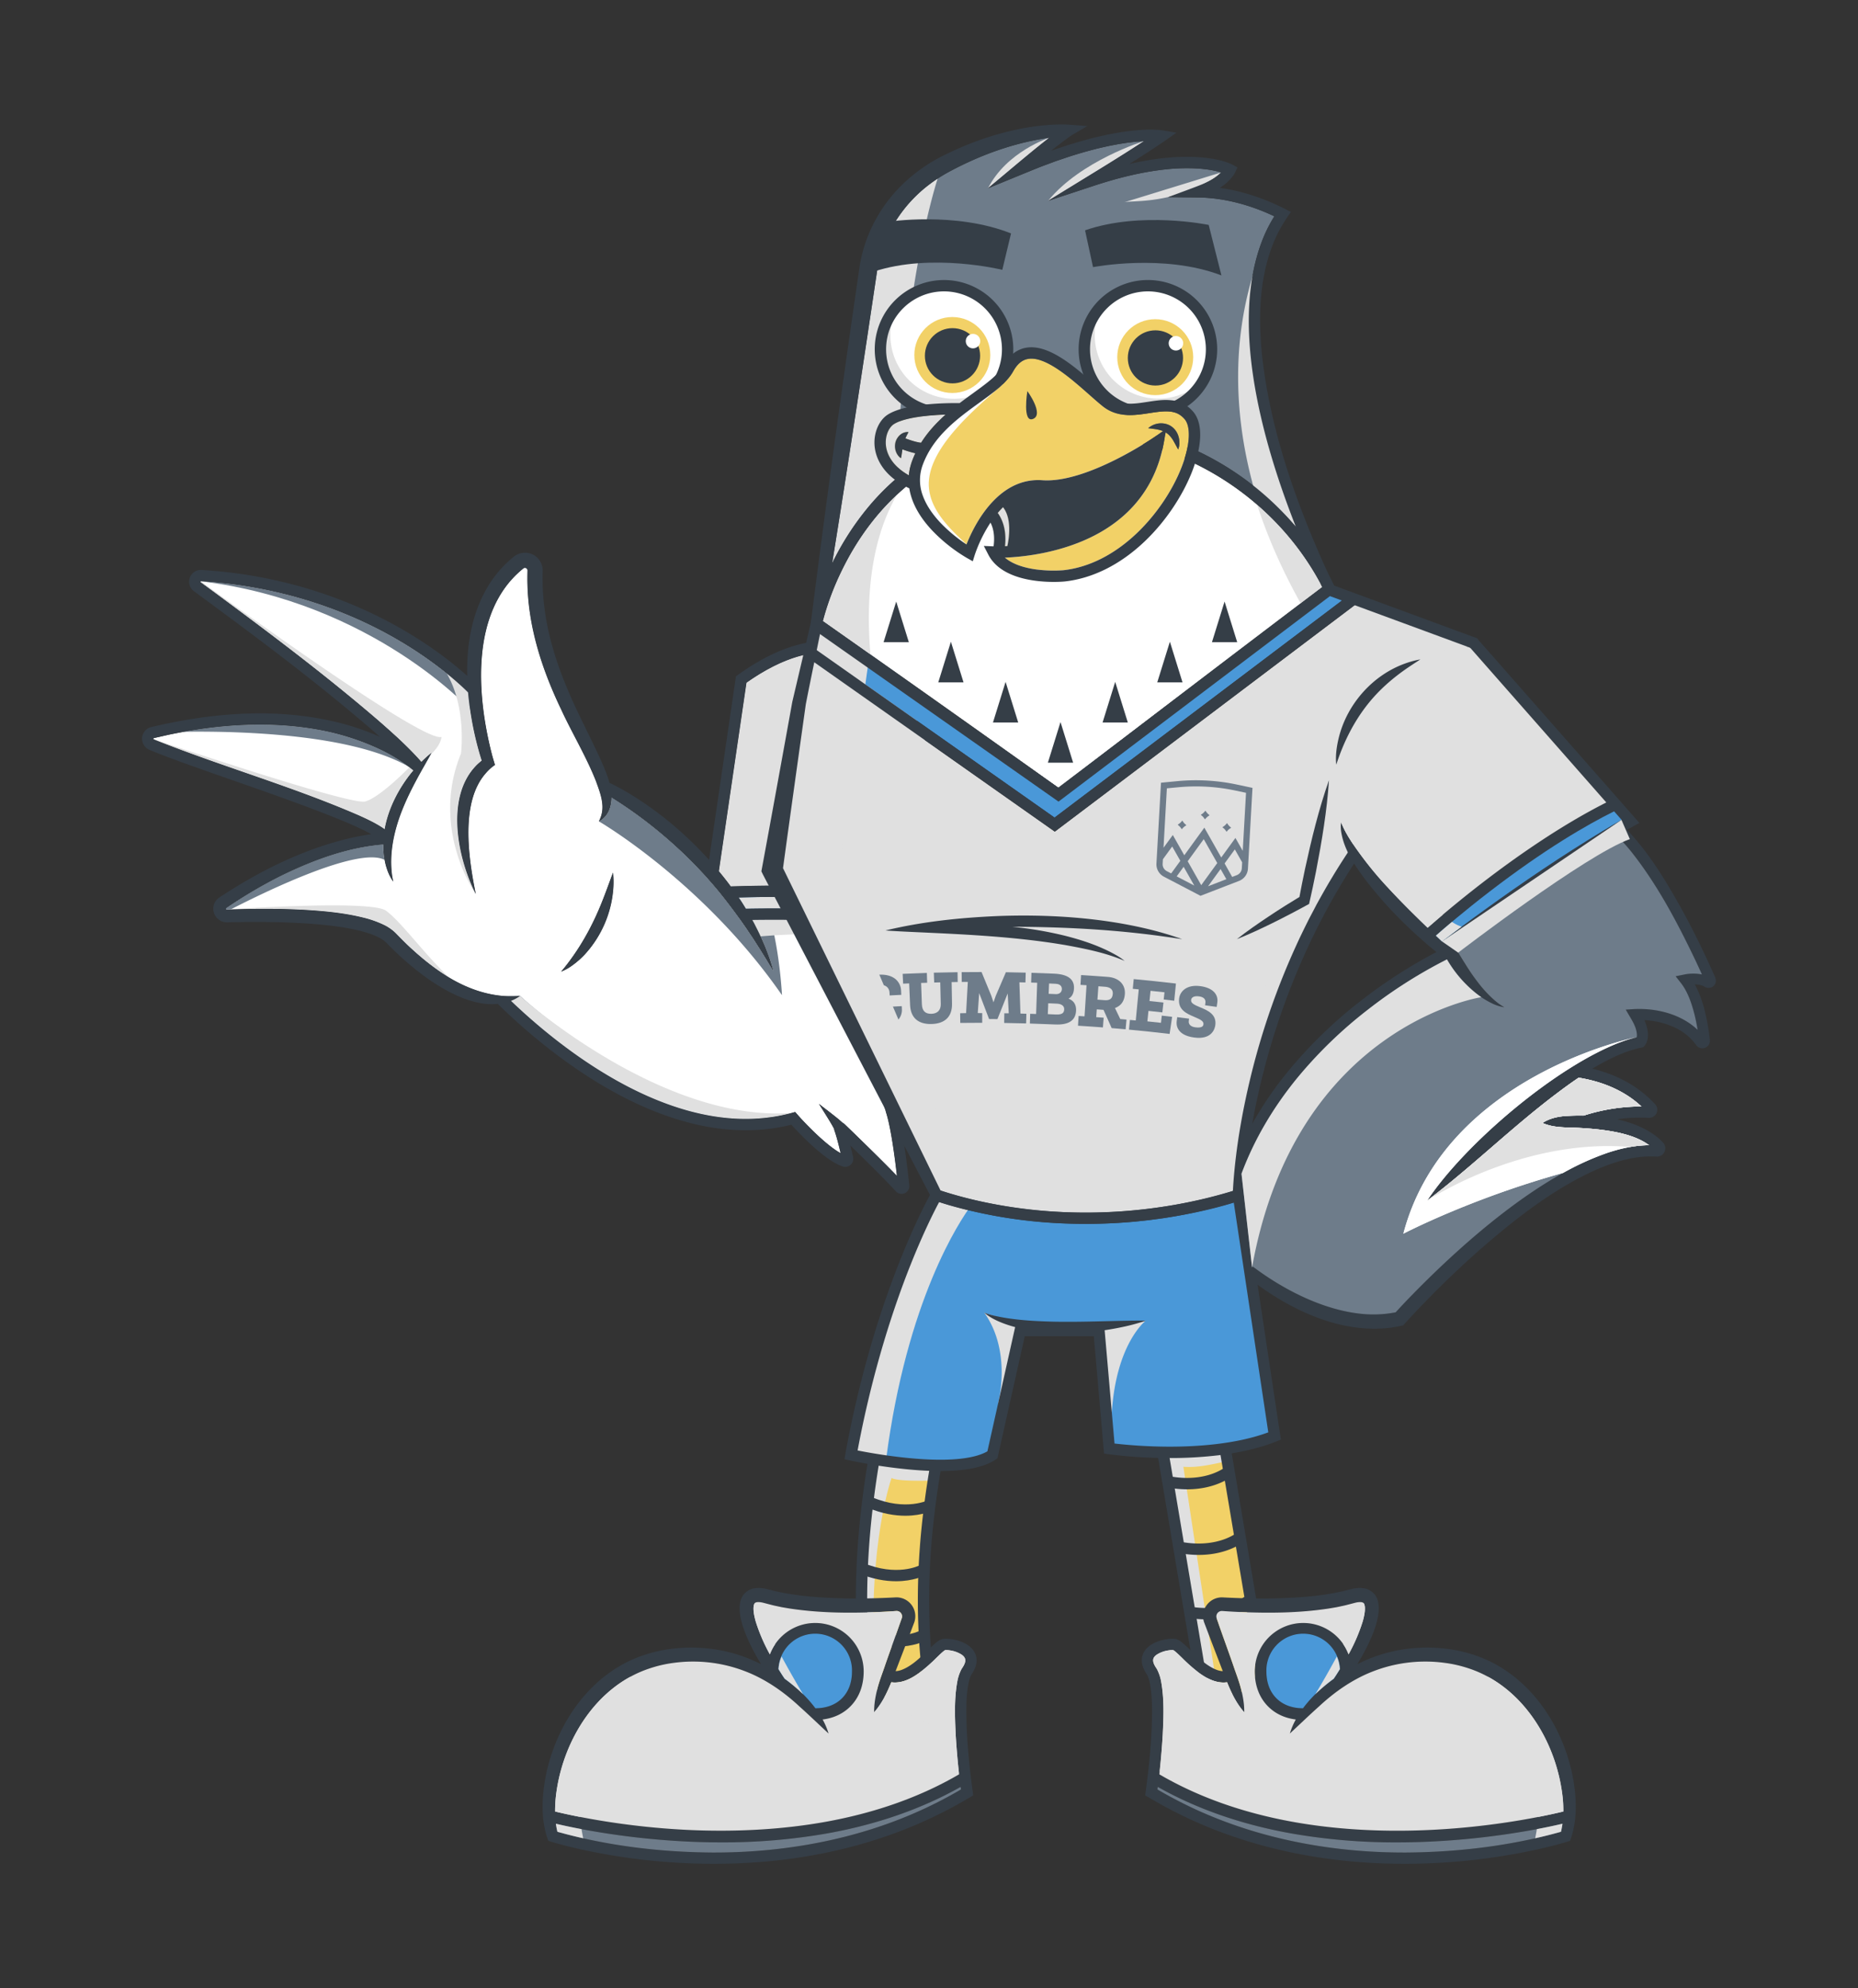 <svg xmlns="http://www.w3.org/2000/svg" viewBox="0 0 1996.87 2136.96"><rect x="0" y="0" width="1996.87" height="2136.96" fill="#333333" stroke="none"/><defs><style>.cls-1{isolation:isolate;}.cls-11,.cls-2{fill:#fff;}.cls-3{fill:#4a98d8;}.cls-10,.cls-4,.cls-6{fill:#e0e0e0;}.cls-5{fill:#6e7c8a;}.cls-6,.cls-7{mix-blend-mode:multiply;}.cls-8{fill:#353e47;}.cls-9{fill:#f2d167;}.cls-10,.cls-11{mix-blend-mode:soft-light;}</style></defs><g class="cls-1"><g id="Capa_1" data-name="Capa 1"><path class="cls-2" d="M810.63,992.43c2.41,4.84,5,9.67,7.15,14.61,1.39,3.11,3,6.81,4.34,9.93,1.68,4.34,3.37,8.78,5,13.16,1.43,4.46,2.84,8.94,4.1,13.44-3.13-4.83-5.9-9.83-9-14.68-2.28-3.56-4.45-7.34-6.77-10.87s-4.62-7.28-6.91-10.72c-2.18-3.19-4.35-6.47-6.49-9.68-2-2.78-4-5.74-6-8.6l-1.87-2.65c-2.24-3.09-4.54-6.2-6.87-9.32-3-4-6.06-8-9.14-11.93-1.91-2.43-3.83-4.84-5.75-7.2l-2.51-3-1.36-1.6c-3-3.52-6.16-7.16-9.17-10.55l-2.12-2.36c-4.46-4.81-9.94-10.59-14.53-15.21-10.76-10.73-22.48-21.45-34.21-31.11a464.42,464.42,0,0,0-51.3-37c-.06,7.18-1.84,14.53-6.5,20a22.46,22.46,0,0,1-7.08,5.68c.31-.69.61-1.36.92-2,.22-.44.61-1.48.81-2a28.31,28.31,0,0,0,1.23-3.89c2.93-11.83-2.16-24.53-6.19-35.59-10.53-26.63-25.56-51.35-37.61-77.46-19.86-41.57-34.59-86.3-35.89-132.79-.2-5.27-.14-10.56,0-15.83v-.25a.75.75,0,0,0,0-.15c0-.14,0-.28-.05-.41a2.76,2.76,0,0,0-3.85-1.82,2.8,2.8,0,0,0-.49.31L561,612.21c-55.21,46-48.58,134.57-32.46,197.73,1,3.91,2.35,8.27,3.49,12.15l-3.42,2.56a63,63,0,0,0-11.17,12.51c-21.75,32.4-13.45,87.32-6,123.81-19.79-39-33.34-105.55,1.77-139.6a59.08,59.08,0,0,1,4.58-3.94c-1.33-4.08-2.56-8.21-3.69-12.33a355.42,355.42,0,0,1-11-61c-5.42-5.46-11.18-10.58-17.06-15.57-70.44-58.78-159.73-93.4-250.74-102.33-3.2-.35-7.08-.62-10.28-.92-2.32-.14-6.23-.45-8.58-.6l-.43,0h-.13c-.05,0-.08,0-.12,0s-.11,0-.15.06a.81.81,0,0,0-.25.64.15.15,0,0,0,0,.08s0,0,0,.07a1.67,1.67,0,0,0,.17.15c2.42,1.74,12.71,9.32,15.4,11.27,59.84,44.23,119.42,89,175.84,137.53,16,14,32,28.23,46.05,44.31A129.3,129.3,0,0,1,463.78,809c-1.47,2.89-3,5.67-4.65,8.4-1.4,2.53-3.25,5.84-4.67,8.27-9.8,17.44-19.19,35.32-25.68,54.25-6.32,18.69-9.93,38.55-7.73,58.33a71.06,71.06,0,0,0,1.64,9.34c-4-5.19-6.39-11.45-8.16-17.73a85.83,85.83,0,0,1-2.64-22.25l-.35,0c-37.71,3.1-73.93,16.45-107.85,32.83a498.79,498.79,0,0,0-59.27,34.66l-.71.48-.36.24c-.15.09-.08.06-.13.1a1.13,1.13,0,0,0-.22.2.64.64,0,0,0-.13.28,1,1,0,0,0,0,.45,1,1,0,0,0,.47.7c.05,0,.07,0,.14,0a1.57,1.57,0,0,0,.24,0c30.2-1.11,60.5-1.27,90.7.76,19,1.35,37.76,3.37,56.36,8a110.76,110.76,0,0,1,21,7.39,48.1,48.1,0,0,1,13.45,9.24c4.47,4.62,9.86,10.11,14.58,14.49,13.2,12.34,27.34,23.78,42.8,33.13,18.55,11.17,39.38,18.83,61,20l.1-.1.12.11c2,.11,4.1.16,6.16.15,2.93,0,5.85-.19,8.8-.37a42.1,42.1,0,0,1-9.79,5.25c24.26,23.3,68.33,61.66,121.48,90,65.53,34.91,126.23,45.16,180.44,30.47l3.67-1,2.51,2.87c8.1,9.28,30.25,32.46,46.26,41.36-1.85-7.87-4.49-18.44-6.58-24.08a6.93,6.93,0,0,1-.39-1.88c-1-1.92-2.06-3.83-3.19-5.74-4-6.72-9.07-14.67-13.25-21.36,6.33,4.9,13.83,10.55,20,15.57,2,1.6,3.9,3.3,5.81,5a6.8,6.8,0,0,1,1.9,1.29c9.65,9.29,38.71,37.37,56.21,55.56-2.34-20.57-6.56-52.36-11.79-68.38a7.09,7.09,0,0,1-.28-1.19c-3.39-10.91-7.46-21.7-11.43-32.41,6.14,7.93,12.29,15.79,18.12,24a7.33,7.33,0,0,1,4.07.84,92.6,92.6,0,0,1,16.24,10.88c2-30.19,4.87-108.41-9.93-204.12-69.51-4.59-124.29-5.09-160.31-4.55C809.29,990,810,991.24,810.63,992.43Zm-151.39-38.8a117.79,117.79,0,0,1-30.64,72.11,90.74,90.74,0,0,1-13.5,11.88,54.4,54.4,0,0,1-12.18,6.78c19.54-23.18,34.11-49.57,45.05-77.75,2.34-5.91,4.56-11.87,6.73-17.85,1.39-3.68,2.61-7.33,4.16-11A91.11,91.11,0,0,1,659.24,953.63Z"/><path class="cls-3" d="M793.83,964.6c1.44,2.1,3,4.32,4.18,6.28,1,1.65,2.36,3.78,3.6,5.81,6.85-.14,14.47-.24,22.82-.28,37.52-.18,97.79.88,174,6.84.18-2.63.4-6,.64-10.11-55.46-7.51-115.58-9.15-156.71-9.2C823.52,963.92,806.91,964.23,793.83,964.6Z"/><path class="cls-2" d="M810.63,992.43c2.41,4.84,5,9.67,7.15,14.61,1.39,3.11,3,6.81,4.34,9.93,1.68,4.34,3.37,8.78,5,13.16,1.43,4.46,2.84,8.94,4.1,13.44-3.13-4.83-5.9-9.83-9-14.68-2.28-3.56-4.45-7.34-6.77-10.87s-4.62-7.28-6.91-10.72c-2.18-3.19-4.35-6.47-6.49-9.68-2-2.78-4-5.74-6-8.6l-1.87-2.65c-2.24-3.09-4.54-6.2-6.87-9.32-3-4-6.06-8-9.14-11.93-1.91-2.43-3.83-4.84-5.75-7.2l-2.51-3-1.36-1.6c-3-3.52-6.16-7.16-9.17-10.55l-2.12-2.36c-4.46-4.81-9.94-10.59-14.53-15.21-10.76-10.73-22.48-21.45-34.21-31.11a464.42,464.42,0,0,0-51.3-37c-.06,7.18-1.84,14.53-6.5,20a22.46,22.46,0,0,1-7.08,5.68c.31-.69.61-1.36.92-2,.22-.44.61-1.48.81-2a28.31,28.31,0,0,0,1.23-3.89c2.93-11.83-2.16-24.53-6.19-35.59-10.53-26.63-25.56-51.35-37.61-77.46-19.86-41.57-34.59-86.3-35.89-132.79-.2-5.27-.14-10.56,0-15.83v-.25a.75.75,0,0,0,0-.15c0-.14,0-.28-.05-.41a2.76,2.76,0,0,0-3.85-1.82,2.8,2.8,0,0,0-.49.31L561,612.21c-55.21,46-48.58,134.57-32.46,197.73,1,3.91,2.35,8.27,3.49,12.15l-3.42,2.56a63,63,0,0,0-11.17,12.51c-21.75,32.4-13.45,87.32-6,123.81-19.79-39-33.34-105.55,1.77-139.6a59.08,59.08,0,0,1,4.58-3.94c-1.33-4.08-2.56-8.21-3.69-12.33a355.42,355.42,0,0,1-11-61c-5.42-5.46-11.18-10.58-17.06-15.57-70.44-58.78-159.73-93.4-250.74-102.33-3.2-.35-7.08-.62-10.28-.92-2.32-.14-6.23-.45-8.58-.6l-.43,0h-.13c-.05,0-.08,0-.12,0s-.11,0-.15.06a.81.81,0,0,0-.25.64.15.15,0,0,0,0,.08s0,0,0,.07a1.67,1.67,0,0,0,.17.15c2.42,1.74,12.71,9.32,15.4,11.27,59.84,44.23,119.42,89,175.84,137.53,16,14,32,28.23,46.05,44.31A129.3,129.3,0,0,1,463.78,809c-1.47,2.89-3,5.67-4.65,8.4-1.4,2.53-3.25,5.84-4.67,8.27-9.8,17.44-19.19,35.32-25.68,54.25-6.32,18.69-9.93,38.55-7.73,58.33a71.06,71.06,0,0,0,1.64,9.34c-4-5.19-6.39-11.45-8.16-17.73a85.83,85.83,0,0,1-2.64-22.25l-.35,0c-37.71,3.1-73.93,16.45-107.85,32.83a498.79,498.79,0,0,0-59.27,34.66l-.71.48-.36.24c-.15.09-.08.06-.13.1a1.13,1.13,0,0,0-.22.2.64.64,0,0,0-.13.28,1,1,0,0,0,0,.45,1,1,0,0,0,.47.7c.05,0,.07,0,.14,0a1.57,1.57,0,0,0,.24,0c30.2-1.11,60.5-1.27,90.7.76,19,1.35,37.76,3.37,56.36,8a110.76,110.76,0,0,1,21,7.39,48.1,48.1,0,0,1,13.45,9.24c4.47,4.62,9.86,10.11,14.58,14.49,13.2,12.34,27.34,23.78,42.8,33.13,18.55,11.17,39.38,18.83,61,20l.1-.1.12.11c2,.11,4.1.16,6.16.15,2.93,0,5.85-.19,8.8-.37a42.1,42.1,0,0,1-9.79,5.25c24.26,23.3,68.33,61.66,121.48,90,65.53,34.91,126.23,45.16,180.44,30.47l3.67-1,2.51,2.87c8.1,9.28,30.25,32.46,46.26,41.36-1.85-7.87-4.49-18.44-6.58-24.08a6.93,6.93,0,0,1-.39-1.88c-1-1.92-2.06-3.83-3.19-5.74-4-6.72-9.07-14.67-13.25-21.36,6.33,4.9,13.83,10.55,20,15.57,2,1.6,3.9,3.3,5.81,5a6.8,6.8,0,0,1,1.9,1.29c9.65,9.29,38.71,37.37,56.21,55.56-2.34-20.57-6.56-52.36-11.79-68.38a7.09,7.09,0,0,1-.28-1.19c-3.39-10.91-7.46-21.7-11.43-32.41,6.14,7.93,12.29,15.79,18.12,24a7.33,7.33,0,0,1,4.07.84,92.6,92.6,0,0,1,16.24,10.88c2-30.19,4.87-108.41-9.93-204.12-69.51-4.59-124.29-5.09-160.31-4.55C809.29,990,810,991.24,810.63,992.43Zm-151.39-38.8a117.79,117.79,0,0,1-30.64,72.11,90.74,90.74,0,0,1-13.5,11.88,54.4,54.4,0,0,1-12.18,6.78c19.54-23.18,34.11-49.57,45.05-77.75,2.34-5.91,4.56-11.87,6.73-17.85,1.39-3.68,2.61-7.33,4.16-11A91.11,91.11,0,0,1,659.24,953.63Z"/><path class="cls-2" d="M413.19,891.18l.23.18c4-22.73,15.5-44.56,29.82-62l1.13-1.32c-1.23-.73.27.11-.5-.35-1.26-1-2.52-2.12-3.82-3.11A180.92,180.92,0,0,0,405.41,804,265.85,265.85,0,0,0,340.52,784c-51.88-9.16-105.39-5.37-156.81,5.15-4.13.81-9.38,2.09-13.46,3l-3.36.75-.84.19-.42.1a1.19,1.19,0,0,0-.29.07,1,1,0,0,0-.24.09.54.54,0,0,0-.2.19,1,1,0,0,0-.05.86.3.3,0,0,0,.07.11.81.81,0,0,0,.32.21c72.85,29.12,148.68,50.51,220.74,81.83,8.76,4,17.54,8.05,25.6,13.47Z"/><path class="cls-4" d="M908,703.51c-31-7.56-66.54,2.62-105.75,30.25L772.58,936.35c3.58,4.32,7.08,8.7,10.46,13.15.65.91,1.46,2,2.32,3.17,14.08-.47,33.86-.93,56.88-.91,41.29,0,101.57,1.69,157.46,9.18.82-16.19,1.67-37.72,1.87-60.39.66-76.93-6.41-107.31-12.47-119.24-9.3-18.33-19.05-33.07-29.81-45C943.85,719.06,926.6,708,908,703.51Z"/><path class="cls-5" d="M558.68,1070.16l-15.19.21v.28h.17l.1-.1.12.11c2,.11,4.1.16,6.16.15,2.93,0,5.85-.19,8.8-.37a42.1,42.1,0,0,1-9.79,5.25c24.26,23.3,68.33,61.66,121.48,90,58,30.88,112.13,42.46,161.38,34.56C702.56,1203.76,558.68,1070.16,558.68,1070.16Z"/><path class="cls-5" d="M857,1197.74h-.07l0,.06Z"/><path class="cls-5" d="M828.19,988.61q-10.56,0-19.58.17c.68,1.23,1.35,2.46,2,3.65,2.41,4.84,5,9.67,7.15,14.61,1.39,3.11,3,6.81,4.34,9.93,1.68,4.34,3.37,8.78,5,13.16,1.43,4.46,2.84,8.94,4.1,13.44-3.13-4.83-5.9-9.83-9-14.68-2.28-3.56-4.45-7.34-6.77-10.87s-4.62-7.28-6.91-10.72c-2.18-3.19-4.35-6.47-6.49-9.68-2-2.78-4-5.74-6-8.6l-1.87-2.65c-2.24-3.09-4.54-6.2-6.87-9.32-3-4-6.06-8-9.14-11.93-1.91-2.43-3.83-4.84-5.75-7.2l-2.51-3-1.36-1.6c-3-3.52-6.16-7.16-9.17-10.55l-2.12-2.36c-4.46-4.81-9.94-10.59-14.53-15.21-10.76-10.73-22.48-21.45-34.21-31.11a464.42,464.42,0,0,0-51.3-37c-.06,7.18-1.84,14.53-6.5,20a22.46,22.46,0,0,1-7.08,5.68s112.32,65,196.82,186.8C840.41,1069.63,838.29,1025.5,828.19,988.61Z"/><path class="cls-5" d="M413.28,924.14h0a88.11,88.11,0,0,1-1.39-16.58l-.35,0c-37.71,3.1-73.93,16.45-107.85,32.83a498.79,498.79,0,0,0-59.27,34.66l-.71.48-.36.24c-.15.09-.08.06-.13.1a1.13,1.13,0,0,0-.22.2.64.64,0,0,0-.13.28,1,1,0,0,0,0,.45,1,1,0,0,0,.48.7s.06,0,.13,0a1.57,1.57,0,0,0,.24,0q2.21-.09,4.41-.15C283.54,959.16,384.75,909.54,413.28,924.14Z"/><path class="cls-5" d="M505.19,762.59v-.06q-1.33-9.12-2.15-18.39c-5.41-5.46-11.17-10.58-17.05-15.57-70.44-58.78-159.73-93.4-250.74-102.33-3.2-.35-7.08-.62-10.28-.92-2.32-.14-6.23-.45-8.58-.6l-.43,0h-.13C400.36,647.24,505.19,762.59,505.19,762.59Z"/><path class="cls-5" d="M340.52,784c-47.17-8.33-95.68-5.95-142.75,2.46,63.91-.84,181.89,2.87,242.28,38A180.92,180.92,0,0,0,405.41,804,265.85,265.85,0,0,0,340.52,784Z"/><path class="cls-6" d="M793.83,964.6c1.44,2.1,3,4.32,4.18,6.28,1,1.65,2.36,3.78,3.6,5.81,6.85-.14,14.47-.24,22.82-.28,37.52-.18,97.79.88,174,6.84.18-2.63.4-6,.64-10.11-55.46-7.51-115.58-9.15-156.71-9.2C823.52,963.92,806.91,964.23,793.83,964.6Z"/><path class="cls-6" d="M908,703.51c-31-7.56-66.54,2.62-105.75,30.25L772.58,936.35c3.58,4.32,7.08,8.7,10.46,13.15.65.91,1.46,2,2.32,3.17,14.08-.47,33.86-.93,56.88-.91,41.29,0,101.57,1.69,157.46,9.18.82-16.19,1.67-37.72,1.87-60.39.66-76.93-6.41-107.31-12.47-119.24-9.3-18.33-19.05-33.07-29.81-45C943.85,719.06,926.6,708,908,703.51Z"/><path class="cls-6" d="M974.84,1003.35s-112.38-2.28-166.32,3.95l-6.91-30.61,171.93,6.13Z"/><path class="cls-6" d="M164.92,794.52a.81.81,0,0,0,.32.21c72.85,29.12,148.68,50.51,220.74,81.83,8.76,4,17.54,8.05,25.61,13.47l1.6,1.15.23.18c4-22.73,15.5-44.57,29.83-62l1.12-1.32c-1.23-.73.27.11-.5-.35-1.26-1-2.52-2.12-3.82-3.11,0,0-31.47,32.48-47.68,36.84s-227.52-67-227.52-67A.3.3,0,0,0,164.92,794.52Z"/><g class="cls-7"><path class="cls-4" d="M513.14,821.37a59.08,59.08,0,0,1,4.58-3.94c-1.33-4.08-2.56-8.21-3.69-12.33a356.39,356.39,0,0,1-11-61c-5.41-5.46-11.17-10.58-17.05-15.57-1.93-1.61-3.88-3.2-5.83-4.77C501.84,761.16,495.41,810,495.41,810,462,891.49,511.37,961,511.37,961,491.58,922,478,855.42,513.14,821.37Z"/></g><path class="cls-6" d="M215.56,624.75a.81.81,0,0,0-.25.64.15.15,0,0,0,0,.08s0,0,0,.07a1.67,1.67,0,0,0,.17.15c2.42,1.74,12.71,9.32,15.4,11.27,59.84,44.23,119.42,89,175.84,137.53,16,14,32,28.23,46.05,44.31A129.3,129.3,0,0,1,463.78,809c-.39.76-.79,1.52-1.19,2.27C474.4,800.34,474.48,792,474.48,792c-20.83,7.11-258.65-167.32-258.65-167.32s-.08,0-.12,0S215.6,624.71,215.56,624.75Z"/><path class="cls-6" d="M414.78,978.75c-16.47-12-171.42-1.22-171.42-1.22s.06,0,.13,0a1.57,1.57,0,0,0,.24,0c30.2-1.11,60.5-1.27,90.7.76,19,1.35,37.76,3.37,56.36,8a110.76,110.76,0,0,1,21,7.39,48.1,48.1,0,0,1,13.45,9.24c4.47,4.62,9.86,10.11,14.58,14.49,13.2,12.34,27.34,23.78,42.8,33.13C455.23,1024.47,431.25,990.73,414.78,978.75Z"/><path class="cls-6" d="M558.85,1070.45a42.1,42.1,0,0,1-9.79,5.25c24.26,23.3,68.33,61.66,121.48,90,65.53,34.91,126.23,45.16,180.44,30.47C710.21,1206.72,558.85,1070.45,558.85,1070.45Z"/><path class="cls-8" d="M968.36,728.12c-17.11-19.06-36.44-31.32-57.46-36.45-35.14-8.57-74.79,2.77-117.84,33.69l-2.1,1.51L762.05,924.18a393.21,393.21,0,0,0-37.25-36.25,375.8,375.8,0,0,0-38.34-28.69A272.31,272.31,0,0,0,655,841.32c-2.24-8.53-5.86-16.65-9.38-24.67-11.73-25.74-25.07-50.34-35.88-76.36-12.16-28.83-21.48-59.07-25-90.21a260.23,260.23,0,0,1-1.53-36.28,19,19,0,0,0-27.8-17.59,18.6,18.6,0,0,0-3.05,2,121.49,121.49,0,0,0-20.53,21.07c-22.93,30.57-30.54,68.77-29.68,107.17a378.86,378.86,0,0,0-30.52-24.59C402.48,651.74,319.46,622,234.69,614c-5.05-.45-10.74-.94-15.8-1.25l-1.76-.12a12.63,12.63,0,0,0-9,2.56A12.76,12.76,0,0,0,206,633.1a13.06,13.06,0,0,0,2.34,2.25l1.47,1.08,2.81,2.05c65.23,48,130.32,96.54,191.48,149.71q2.1,1.86,4.19,3.73a270.38,270.38,0,0,0-51.68-17c-55.3-12.38-113.07-9.67-168.39,1l-6.91,1.34-1.73.34c-3.26.74-8.63,1.92-12,2.69-1.12.26-4.24.94-5.27,1.2a12.77,12.77,0,0,0-7.75,5.75,13,13,0,0,0,5.16,18.26l.71.33.48.21,1.64.68c11.89,4.89,24,9.32,36,13.69,52.34,18.89,105.27,36.23,157,56.58,12.79,5.11,25.51,10.33,37.74,16.5,1.94,1,3.87,2,5.77,3.08-7.09.94-14.12,2.27-21.09,3.83-50.62,11.59-97.89,35-141.07,63.43l-1.11.73a14.42,14.42,0,0,0-6.54,11.57,14.6,14.6,0,0,0,13.92,15.15h1.37l.87,0c29.32-.73,58.74-.55,88,1.53,18.1,1.38,36.2,3.32,53.79,7.68a120,120,0,0,1,12.52,3.85c5.49,2.1,11.18,4.67,15.32,8.75,26.51,27.4,69.56,62.82,108.71,66a63.31,63.31,0,0,0,11.76-.2l-.29.3c23.23,22.89,71,66,129.6,97.21,31.08,16.56,61.66,27.91,90.88,33.73,33.14,6.59,65,6.15,94.81-1.3,3.37,3.71,9.82,10.63,17.57,18,15.49,14.76,28.21,23.81,37.78,26.88a8.6,8.6,0,0,0,11-10c-.75-3.39-1.77-7.84-2.91-12.49,15.69,15.26,38.61,37.83,48.9,49.23a8.27,8.27,0,0,0,9.52,2c.29-.13.58-.28.86-.44a8.27,8.27,0,0,0,4-8c-1.53-14.95-5.26-48-10.37-70.52a48.05,48.05,0,0,1,10,9.38,7.37,7.37,0,0,0,13.22-3.79c.88-9.69,2.88-36.39,2.49-74.75a1004.55,1004.55,0,0,0-11.27-140.21q10.86.78,22.17,1.68l6.1.5.46-6.1c0-.42,3.23-42.57,3.64-89.54.55-63.78-4.08-105.81-13.78-124.93C990.18,756.5,979.84,740.91,968.36,728.12ZM386,876.56c-72.06-31.32-147.89-52.71-220.74-81.83a.81.81,0,0,1-.32-.21.3.3,0,0,1-.07-.11,1,1,0,0,1,.05-.86.54.54,0,0,1,.2-.19,1,1,0,0,1,.24-.09,1.19,1.19,0,0,1,.29-.07l.42-.1.84-.19,3.36-.75c4.08-.88,9.33-2.16,13.46-3,51.42-10.52,104.93-14.31,156.81-5.15A265.85,265.85,0,0,1,405.41,804a180.92,180.92,0,0,1,34.64,20.59c1.3,1,2.56,2.06,3.82,3.11.77.46-.73-.38.5.35l-1.13,1.32c-14.32,17.47-25.81,39.3-29.82,62l-.23-.18L411.58,890C403.52,884.61,394.74,880.55,386,876.56Zm592.87,320.89a92.6,92.6,0,0,0-16.24-10.88,7.33,7.33,0,0,0-4.07-.84c-5.83-8.16-12-16-18.12-24,4,10.71,8,21.5,11.43,32.41a7.09,7.09,0,0,0,.28,1.19c5.23,16,9.45,47.81,11.79,68.38-17.5-18.19-46.56-46.27-56.21-55.56a6.8,6.8,0,0,0-1.9-1.29c-1.91-1.71-3.85-3.41-5.81-5-6.16-5-13.66-10.67-20-15.57,4.18,6.69,9.28,14.64,13.25,21.36,1.13,1.91,2.17,3.82,3.19,5.74a6.93,6.93,0,0,0,.39,1.88c2.09,5.64,4.73,16.21,6.58,24.08-16-8.9-38.16-32.08-46.26-41.36l-2.51-2.87-3.67,1c-54.21,14.69-114.91,4.44-180.44-30.47-53.15-28.33-97.22-66.69-121.48-90a42.1,42.1,0,0,0,9.79-5.25c-3,.18-5.87.34-8.8.37-2.06,0-4.12,0-6.16-.15l-.12-.11-.1.1c-21.62-1.19-42.45-8.85-61-20-15.46-9.35-29.6-20.79-42.8-33.13-4.72-4.38-10.11-9.87-14.58-14.49a48.1,48.1,0,0,0-13.45-9.24,110.76,110.76,0,0,0-21-7.39c-18.6-4.66-37.4-6.68-56.36-8-30.2-2-60.5-1.87-90.7-.76a1.57,1.57,0,0,1-.24,0c-.07,0-.09,0-.14,0a1,1,0,0,1-.47-.7,1,1,0,0,1,0-.45.64.64,0,0,1,.13-.28,1.13,1.13,0,0,1,.22-.2c.05,0,0,0,.13-.1l.36-.24.71-.48a498.79,498.79,0,0,1,59.27-34.66c33.92-16.38,70.14-29.73,107.85-32.83l.35,0a85.83,85.83,0,0,0,2.64,22.25c1.77,6.28,4.14,12.54,8.16,17.73a71.06,71.06,0,0,1-1.64-9.34c-2.2-19.78,1.41-39.64,7.73-58.33,6.49-18.93,15.88-36.81,25.68-54.25,1.42-2.43,3.27-5.74,4.67-8.27,1.6-2.73,3.18-5.51,4.65-8.4a129.3,129.3,0,0,0-10.95,9.85c-14.07-16.08-30.05-30.28-46.05-44.31-56.42-48.56-116-93.3-175.84-137.53-2.69-2-13-9.53-15.4-11.27a1.67,1.67,0,0,1-.17-.15s0,0,0-.07a.15.15,0,0,1,0-.08.81.81,0,0,1,.25-.64s0,0,.15-.06.07,0,.12,0H216l.43,0c2.35.15,6.26.46,8.58.6,3.2.3,7.08.57,10.28.92,91,8.93,180.3,43.55,250.74,102.33,5.88,5,11.64,10.11,17.06,15.57a355.42,355.42,0,0,0,11,61c1.13,4.12,2.36,8.25,3.69,12.33a59.08,59.08,0,0,0-4.58,3.94C478,855.42,491.58,922,511.37,961c-7.42-36.49-15.72-91.41,6-123.81a63,63,0,0,1,11.17-12.51l3.42-2.56c-1.14-3.88-2.52-8.24-3.49-12.15C512.38,746.78,505.75,658.2,561,612.21l1.48-1.23a2.8,2.8,0,0,1,.49-.31,2.76,2.76,0,0,1,3.85,1.82c0,.13,0,.27.05.41a.75.75,0,0,1,0,.15v.25c-.11,5.27-.17,10.56,0,15.83,1.3,46.49,16,91.22,35.89,132.79,12,26.11,27.08,50.83,37.61,77.46,4,11.06,9.12,23.76,6.19,35.59a28.31,28.31,0,0,1-1.23,3.89c-.2.49-.59,1.53-.81,2-.31.64-.61,1.31-.92,2a22.46,22.46,0,0,0,7.08-5.68c4.66-5.51,6.44-12.86,6.5-20a464.42,464.42,0,0,1,51.3,37c11.73,9.66,23.45,20.38,34.21,31.11,4.59,4.62,10.07,10.4,14.53,15.21l2.12,2.36c3,3.39,6.17,7,9.17,10.55l1.36,1.6,2.51,3c1.92,2.36,3.84,4.77,5.75,7.2,3.08,3.93,6.14,7.93,9.14,11.93,2.33,3.12,4.63,6.23,6.87,9.32L796,989c2,2.86,4.06,5.82,6,8.6,2.14,3.21,4.31,6.49,6.49,9.68,2.29,3.44,4.62,7.22,6.91,10.72s4.49,7.31,6.77,10.87c3.07,4.85,5.84,9.85,9,14.68-1.26-4.5-2.67-9-4.1-13.44-1.58-4.38-3.27-8.82-5-13.16-1.34-3.12-3-6.82-4.34-9.93-2.18-4.94-4.74-9.77-7.15-14.61-.67-1.19-1.34-2.42-2-3.65,36-.54,90.8,0,160.31,4.55C983.72,1089,980.86,1167.26,978.85,1197.45Zm19.54-214.2c-76.17-6-136.44-7-174-6.84-8.35,0-16,.14-22.82.28-1.24-2-2.56-4.16-3.6-5.81-1.22-2-2.74-4.18-4.18-6.28,13.08-.37,29.69-.68,48.49-.66,41.13,0,101.25,1.69,156.71,9.2C998.79,977.2,998.57,980.62,998.39,983.25ZM989.1,781.31c6.06,11.93,13.13,42.31,12.47,119.24-.2,22.67-1.05,44.2-1.87,60.39-55.89-7.49-116.17-9.14-157.46-9.18-23,0-42.8.44-56.88.91-.86-1.17-1.67-2.26-2.32-3.17-3.38-4.45-6.88-8.83-10.46-13.15l29.68-202.59C841.47,706.13,877,696,908,703.51c18.59,4.53,35.84,15.55,51.28,32.75C970.05,748.24,979.8,763,989.1,781.31Z"/><path class="cls-8" d="M648,966.65c-10.94,28.18-25.51,54.57-45.05,77.75a54.4,54.4,0,0,0,12.18-6.78,90.74,90.74,0,0,0,13.5-11.88,117.79,117.79,0,0,0,30.64-72.11,91.11,91.11,0,0,0-.38-15.84c-1.55,3.68-2.77,7.33-4.16,11C652.53,954.78,650.31,960.74,648,966.65Z"/><path class="cls-2" d="M1418.3,625.55c-40.36-74.3-113.12-129.89-195.5-149.12-10.55-2.55-21.73-4.66-32.49-6.13-36.31-4.87-73.67-5.06-109.68,2C999.52,488.18,939.29,541.1,904,614.69a292.23,292.23,0,0,0-19.56,52.83q127.11,89.26,253.31,179.36Q1279.23,738.42,1421,631c-.76-1.55-1.52-3.1-2.26-4.66C1418.57,626.07,1418.44,625.81,1418.3,625.55Z"/><path class="cls-5" d="M1160.84,453.86c35.26,1.93,70.46,8.81,103.52,21.31a314,314,0,0,1,128.31,90.95c-38.4-97.24-72.59-226.4-32.73-315.67a155.09,155.09,0,0,1,9.66-17.95c-25.41-12.06-53.28-19.74-81.41-20.25l-32.66-.35c6.49-2.55,33.87-12.39,39.86-15.2l2.2-1.08,1.09-.54c1.6-.87,3.69-2,5.22-3a48.43,48.43,0,0,0,8.47-6.72c-8.11-2.53-16.71-3.62-25.17-4.24a205.17,205.17,0,0,0-34.33.93c-26.16,2.77-51.86,9.3-76.87,17.51l-49.59,16.33c13.49-8.29,50.42-30.91,63.31-38.89,13.33-8.3,26.66-16.65,39.81-25.27l-.29,0c-2.19.09-5,.35-7.17.5-1.49.08-5.61.62-7.18.78-2.66.26-6.9,1-9.57,1.36-1.46.22-3.37.52-4.78.81-2.79.54-6.8,1.27-9.54,1.84-3.34.77-11,2.44-14.21,3.33-9.42,2.42-18.89,5.15-28.14,8.16-3,1-10.81,3.67-13.91,4.69-4.14,1.57-12,4.45-16.07,6-13.14,5.2-43.43,17.75-56.82,23.17,20.66-17,44.06-37.35,66-54.37-37.59,5.32-73.89,18.42-107.28,36.34a163.1,163.1,0,0,0-22.79,14.75,148.11,148.11,0,0,0-45,57.17A134.9,134.9,0,0,0,943,288.9c-15.7,105.5-31.62,211.24-48.69,316.61a300.09,300.09,0,0,1,37.92-59.31C990.11,475.87,1071.57,448.46,1160.84,453.86Z"/><path class="cls-6" d="M964.17,531.46c-24.59,22.89-44.77,51.09-60.2,83.23a292.23,292.23,0,0,0-19.56,52.83c29,20.4,22.15,15.5,51.09,36C929.41,630.82,939.79,573.45,964.17,531.46Z"/><path class="cls-6" d="M1418.71,626.32c-.14-.25-.27-.51-.41-.77A299.62,299.62,0,0,0,1351,542.28c10.84,33.35,26.06,68.84,46.89,106.19h0L1421,631C1420.21,629.43,1419.45,627.88,1418.71,626.32Z"/><g class="cls-7"><path class="cls-4" d="M997.76,199.07a148.11,148.11,0,0,0-45,57.17A134.9,134.9,0,0,0,943,288.9c-15.7,105.5-31.62,211.24-48.69,316.61a300.09,300.09,0,0,1,37.92-59.31,258.84,258.84,0,0,1,32.26-32.86C969,320,1002.53,208.22,1007.72,192,1004.31,194.21,1001,196.58,997.76,199.07Z"/><path class="cls-4" d="M1061.85,202.35c20.66-17,44.06-37.35,66-54.37C1127.83,148,1081.8,162.86,1061.85,202.35Z"/><path class="cls-4" d="M1126.41,215.85c13.49-8.29,50.42-30.91,63.31-38.89,13.33-8.29,26.65-16.64,39.79-25.25h-.27S1161.41,172.69,1126.41,215.85Z"/><path class="cls-4" d="M1295.39,196.7l2.2-1.08,1.09-.54c1.6-.87,3.69-2,5.22-3a48.43,48.43,0,0,0,8.47-6.72l-104.76,32.26C1214.11,215,1252.74,219.94,1295.39,196.7Z"/><path class="cls-4" d="M1372.51,235.88s-73.85,110.92-25.33,287.36a317.22,317.22,0,0,1,48.41,46.26c-38.4-97.23-72.59-226.4-32.73-315.67A156.56,156.56,0,0,1,1372.51,235.88Z"/></g><path class="cls-8" d="M1434.16,630.16c-1.52-3.53-3.23-6.95-5-10.35l-.63-1.15q-2.88-6.07-5.66-12.19c-31.85-71.42-57.9-146.68-66.53-224.7-4.2-42.41-3-86.9,14.68-126.27a157.82,157.82,0,0,1,16.43-27.66l-6.17-3.17c-22-11.2-45.74-19.31-70.2-22.77a56.92,56.92,0,0,0,12.25-10.53,32.08,32.08,0,0,0,4-5.81c.23-.41,2.29-5.08,2.57-5.64-2.24-1.18-5.15-3-7.62-4-8.59-3.55-17.76-5.3-26.92-6.36-27.43-2.74-54.8.52-81.53,6.68,12.15-7.66,24.23-15.45,36.07-23.49,1.58-1.08,12.56-8.77,14.53-10.11-1.58-.2-14.69-2.6-16.14-2.7a121.36,121.36,0,0,0-19.63-.42c-2.84.12-6.09.44-8.92.64l-8.83,1c-3.84.61-8.69,1.23-12.49,2-2.87.57-7.08,1.29-9.91,1.91-3.38.81-11.44,2.51-14.69,3.44-8.89,2.24-17.79,4.91-26.53,7.58-4.35,1.47-12.17,4.09-16.6,5.6l-1.1.41q4.64-3.68,9.25-7.22c4.33-3.31,8.66-6.6,13.17-9.64l16.6-9.76c-5.84-.38-22.37-1.89-27.94-1.72-26,.22-51.81,5.27-76.57,13a334,334,0,0,0-47.23,19,173.73,173.73,0,0,0-47.3,32.81,159.2,159.2,0,0,0-36.76,55.09,153.48,153.48,0,0,0-8.87,32.19C905.2,414.58,887.26,543.88,871,673q133,93.48,267,186.08,149.36-111.69,298.44-224.47ZM943,288.9a134.9,134.9,0,0,1,9.69-32.66,148.11,148.11,0,0,1,45-57.17,163.1,163.1,0,0,1,22.79-14.75c33.39-17.92,69.69-31,107.28-36.34-21.92,17-45.32,37.37-66,54.37,13.39-5.42,43.68-18,56.82-23.17,4.1-1.55,11.93-4.43,16.07-6,3.1-1,10.89-3.7,13.91-4.69,9.25-3,18.72-5.74,28.14-8.16,3.18-.89,10.87-2.56,14.21-3.33,2.74-.57,6.75-1.3,9.54-1.84,1.41-.29,3.32-.59,4.78-.81,2.67-.4,6.91-1.1,9.57-1.36,1.57-.16,5.69-.7,7.18-.78,2.2-.15,5-.41,7.17-.5l.29,0c-13.15,8.62-26.48,17-39.81,25.27-12.89,8-49.82,30.6-63.31,38.89L1176,199.52c25-8.21,50.71-14.74,76.87-17.51a205.17,205.17,0,0,1,34.33-.93c8.46.62,17.06,1.71,25.17,4.24a48.43,48.43,0,0,1-8.47,6.72c-1.53,1-3.62,2.17-5.22,3l-1.09.54-2.2,1.08c-6,2.81-33.37,12.65-39.86,15.2l32.66.35c28.13.51,56,8.19,81.41,20.25a155.09,155.09,0,0,0-9.66,17.95c-39.86,89.27-5.67,218.43,32.73,315.67a314,314,0,0,0-128.31-90.95c-33.06-12.5-68.26-19.38-103.52-21.31-89.27-5.4-170.73,22-228.59,92.34a300.09,300.09,0,0,0-37.92,59.31C911.4,500.14,927.32,394.4,943,288.9Zm194.7,558q-126.56-90.2-253.31-179.36A292.23,292.23,0,0,1,904,614.69c35.32-73.59,95.55-126.51,176.66-142.36,36-7.09,73.37-6.9,109.68-2,10.76,1.47,21.94,3.58,32.49,6.13,82.38,19.23,155.14,74.82,195.5,149.12.14.26.27.52.41.77.74,1.56,1.5,3.11,2.26,4.66Q1278.88,738.53,1137.72,846.88Z"/><polygon class="cls-8" points="1126.2 819.72 1153.34 819.72 1139.77 776.03 1126.2 819.72"/><polygon class="cls-8" points="1184.98 776.55 1212.12 776.55 1198.55 732.87 1184.98 776.55"/><polygon class="cls-8" points="1243.75 733.39 1270.9 733.39 1257.33 689.7 1243.75 733.39"/><polygon class="cls-8" points="1302.53 690.22 1329.67 690.22 1316.1 646.53 1302.53 690.22"/><polygon class="cls-8" points="1067.18 776.55 1094.32 776.55 1080.75 732.87 1067.18 776.55"/><polygon class="cls-8" points="1008.4 733.39 1035.54 733.39 1021.97 689.7 1008.4 733.39"/><polygon class="cls-8" points="949.62 690.22 976.77 690.22 963.2 646.53 949.62 690.22"/><path class="cls-4" d="M1582.86,690.73l-128-47.14,3.68,4.86L1133.63,893.81,869.22,707.65l-10.49,48.09L830,934.94l176.51,349.57s146.8,55.83,324.45,0c0,0,3.22-193.92,131.8-378.34S1582.86,690.73,1582.86,690.73Z"/><path class="cls-5" d="M944.54,1047.61c-16.24,1-24.41,11.57-23,29.44s10.67,27,26.2,26c7.5-.46,13.19-2.57,16.95-6.32a15.91,15.91,0,0,0,4.6-12.35c0-1-.1-2-.14-3q-6.24.3-12.46.65c0,.44.05.88.07,1.31.31,5.61-2.45,8.26-8.94,8.65-8.25.51-12.63-4.61-13.39-15.73s3-17.2,11.28-17.71c6-.36,10,2.91,10.29,8.29.06,1,.11,2,.17,3.05q6.23-.35,12.46-.65c-.07-1.52-.14-3-.22-4.56a16.89,16.89,0,0,0-6-12.39C958.14,1048.8,952,1047.16,944.54,1047.61Z"/><path class="cls-5" d="M1004,1056l6.52-.17q.27,11.64.56,23.27c.16,6.5-3.48,10.31-10,10.5-6.67.21-10-3.13-10.31-10.26q-.4-11.44-.82-22.89l6.51-.22c-.11-3.52-.23-7-.34-10.56q-13,.42-26,1c.17,3.52.33,7,.5,10.55l6.5-.29,1,23.4c.61,13.6,8.86,20.7,23.23,20.25s22-8,21.82-21.61q-.21-11.71-.41-23.43l6.51-.1q-.07-5.28-.14-10.56-12.75.18-25.5.53C1003.77,1048.94,1003.86,1052.46,1004,1056Z"/><path class="cls-5" d="M1095.59,1055.77l6.5.16q.15-5.27.29-10.55-10.65-.29-21.3-.45-5.52,12.63-10.89,25.31c-.55,1.4-1.68,4.74-2.45,7.06-.73-2.34-1.81-5.7-2.35-7.12q-5.16-12.75-10.47-25.46-10.7,0-21.39.11l.12,10.56,6.51-.06q-1,16.77-1.86,33.54l-6.39.14c0,3.47.08,6.93.13,10.4q11.79-.15,23.58-.14c0-3.46,0-6.93,0-10.39l-4.77-.07q.75-10.74,1.51-21.48,5.4,13.93,10.64,27.89l9,.07q5.43-13.8,11-27.55.58,10.66,1.16,21.33h-4.78l-.15,10.39q11.79.16,23.58.5c.1-3.46.2-6.93.29-10.39-2.12-.08-4.25-.17-6.38-.24Q1096.16,1072.55,1095.59,1055.77Z"/><path class="cls-5" d="M1148.33,1073.34c2.75-1.42,5.56-4.36,5.92-10.72.59-10.1-6.38-15.48-21.3-16.15q-12.21-.54-24.42-.91l-.33,10.48,6.51.21q-.57,16.77-1.15,33.56l-6.38-.21c-.11,3.49-.22,7-.32,10.48q13.5.42,27,1c14.39.67,22-4.11,22.62-14.49C1156.67,1083.46,1156.56,1076.36,1148.33,1073.34Zm-4.59,11.53c-.16,3.07-1.35,5.85-8.93,5.49l-8.7-.38q.24-5.85.49-11.69c3.12.13,6.25.27,9.37.42C1141,1078.94,1143.93,1081.26,1143.74,1084.87Zm-2.52-21.59c-.19,3.76-3.45,5.31-6.39,5.18-2.6-.12-5.21-.24-7.81-.34.15-3.7.3-7.39.46-11.09l7,.31C1140.59,1057.62,1141.32,1061.19,1141.22,1063.28Z"/><path class="cls-5" d="M1198.69,1084.22a6.2,6.2,0,0,0-.43-.81c6.48-2.4,10-7.19,10.64-14.65.93-10.43-6.21-17.87-18.2-18.8q-14.4-1.1-28.82-2c-.21,3.51-.43,7-.64,10.54l6.5.4q-1.08,16.72-2.15,33.44l-6.37-.4c-.21,3.49-.43,7-.64,10.47q13.39.81,26.78,1.83c.26-3.49.53-7,.79-10.46l-8-.59.6-8.36,7.25.53q4.43,9.79,8.75,19.61,7.5.62,15,1.29c.31-3.48.63-7,.94-10.44-2.23-.21-4.47-.4-6.7-.6Q1201.35,1089.74,1198.69,1084.22Zm-18.21-24.2,7,.52c4.11.3,8.91,1.9,8.45,7.66-.43,5.19-3.16,7.19-9.15,6.74l-7.32-.54Z"/><path class="cls-5" d="M1262,1075.56q.91-9.22,1.82-18.47-22.65-2.68-45.36-4.78l-1,10.44,6.4.61-3.21,33.42-6.28-.59q-.5,5.22-1,10.44,21.85,2,43.66,4.6,1.37-9.2,2.71-18.37-5.57-.66-11.12-1.28l-.87,7.72c-4.87-.54-9.73-1.07-14.61-1.57l1.17-11.26q7.47.77,14.93,1.61c.39-3.53.79-7,1.18-10.57q-7.5-.84-15-1.62.57-5.49,1.13-11,7.48.77,15,1.61l-.87,7.72Q1256.37,1074.89,1262,1075.56Z"/><path class="cls-5" d="M1290,1082.67c-6.39-2.65-10.31-4.42-9.85-8,.39-3,3.55-4.45,8.44-3.8,3.53.47,7.59,2.06,6.92,6.91-.12.89-.24,1.77-.37,2.66q6.24.85,12.47,1.76c.22-1.56.45-3.11.68-4.67,1.35-9.27-5.48-16-18.32-17.66-14.37-1.91-21.78,5.43-22.74,13.42-1.46,12.21,8.61,16.36,16.66,19.78,6.22,2.64,10,4.46,9.51,7.88-.15,1.07-.6,4.29-8.78,3.19-4.85-.64-7.46-3.18-7-6.82.1-.83.21-1.67.32-2.5q-6.37-.82-12.75-1.6c-.19,1.54-.37,3.07-.56,4.61-.42,3.46-.26,14.76,18.82,17.27,18.86,2.56,22.12-9.34,22.67-13.1C1307.82,1090.16,1297.94,1086,1290,1082.67Z"/><polygon class="cls-3" points="874.13 696.22 1133.38 878.74 1448.04 641.09 1428.32 633.82 1137.48 854.01 877.18 671.16 870.63 701.2 874.13 696.22"/><polygon class="cls-6" points="933.52 710.74 900.64 943.31 1053.1 1301.17 1005.44 1287.25 824.36 939.99 873.46 670.82 933.52 710.74"/><path class="cls-6" d="M951.68,1000s196.73-28.75,318.87,9.39c0,0-63.63-2.75-115.28,3.09C1155.27,1012.47,1089.83,996.5,951.68,1000Z"/><path class="cls-6" d="M1447.94,917.19,1434.77,806.1l-32,161-73.4,42.27s43.62,19.85,31.64,101l3.46-3.13c17.65-55.67,44.6-119.15,85.7-182.33Z"/><path class="cls-9" d="M1322.76,1827.32a33.33,33.33,0,0,1-32.86-28l-68.44-407.12a33.33,33.33,0,0,1,65.81-10.59l68.44,407.12a33.37,33.37,0,0,1-33,38.63Z"/><path class="cls-6" d="M1319.47,1570.37l-32.2-188.8a33.33,33.33,0,0,0-65.81,10.59l68.44,407.12a33.28,33.28,0,0,0,19.53,25.23l-37.62-248.08C1288.58,1577.84,1306.52,1572.8,1319.47,1570.37Z"/><path class="cls-8" d="M1322.76,1833.41a39.41,39.41,0,0,1-38.87-33.14l-68.44-407.14a39.42,39.42,0,0,1,77.83-12.55l68.44,407.14a39.47,39.47,0,0,1-39,45.69Zm-95.29-442.24,68.44,407.14a27.25,27.25,0,0,0,26.85,22.92,28,28,0,0,0,4.37-.35,27.25,27.25,0,0,0,22.57-31.21l-68.44-407.13a27.24,27.24,0,0,0-53.79,8.63Z"/><path class="cls-8" d="M1276,1600.68a114.64,114.64,0,0,1-21.33-2.07l2.27-12c20.39,3.86,35.76.88,45.07-2.29,10.1-3.45,15.47-7.88,15.52-7.92l3.93,4.65,4,4.64C1324.51,1586.44,1307.4,1600.68,1276,1600.68Z"/><path class="cls-8" d="M1288.41,1671.19a114.42,114.42,0,0,1-21.33-2.06l2.27-12c20.39,3.86,35.76.88,45.07-2.3,10.1-3.44,15.47-7.87,15.52-7.91l3.93,4.65,4,4.63C1337,1657,1319.86,1671.19,1288.41,1671.19Z"/><path class="cls-8" d="M1295.88,1740.42a114.46,114.46,0,0,1-21.32-2.07l2.27-12c39.33,7.45,60.35-10,60.56-10.19l7.91,9.27C1344.45,1726.18,1327.33,1740.42,1295.88,1740.42Z"/><path class="cls-9" d="M963.75,1833.86a33.33,33.33,0,0,1-33.06-29.42c-6.06-51.34-6.4-106.44-1-163.77a1017.59,1017.59,0,0,1,23.47-139.93c19.25-80.65,41.6-133.93,42.54-136.16a33.33,33.33,0,0,1,61.41,25.94h0c-.21.5-21.49,51.41-39.43,127a949,949,0,0,0-21.7,130.2c-4.87,52.35-4.56,102.43.92,148.86a33.33,33.33,0,0,1-33.14,37.24Z"/><path class="cls-6" d="M1057.1,1390.52a33.33,33.33,0,0,0-61.41-25.94c-.94,2.23-23.29,55.51-42.54,136.16a1017.59,1017.59,0,0,0-23.47,139.93c-5.39,57.33-5,112.43,1,163.77a33.25,33.25,0,0,0,12.18,22c-.14-1.7-.29-3.45-.46-5.25-14.15-149.37,15.81-232.68,15.81-232.68,5.85,3.17,28,3.22,44.87,2.74,3.84-24.33,8.71-49,14.58-73.73,17.94-75.63,39.22-126.54,39.43-127Z"/><path class="cls-8" d="M963.75,1840h0a39.42,39.42,0,0,1-39.11-34.8c-6.11-51.77-6.46-107.3-1-165.06a1020.83,1020.83,0,0,1,23.61-140.78c19.36-81.13,41.9-134.86,42.85-137.11a39.42,39.42,0,0,1,72.63,30.68c-.21.49-21.36,51.22-39.11,126.07A941.79,941.79,0,0,0,1002,1648.33c-4.83,51.92-4.52,101.57.91,147.58a39.43,39.43,0,0,1-34.52,43.77A40.64,40.64,0,0,1,963.75,1840Zm62.68-489.64A27.27,27.27,0,0,0,1001.3,1367c-.93,2.21-23.1,55-42.22,135.19a1010.19,1010.19,0,0,0-23.33,139.09c-5.36,56.9-5,111.57,1,162.49a27.24,27.24,0,1,0,54.1-6.39c-5.53-46.86-5.85-97.37-.93-150.14a953.75,953.75,0,0,1,21.84-131c18-76,39.52-127.48,39.74-128a27.24,27.24,0,0,0-25.06-37.84Z"/><path class="cls-8" d="M973,1629.08c-11.2,0-25-2.11-40.7-8.75l4.74-11.22c36.88,15.6,61.12,3,61.36,2.83l5.77,10.73C1003.43,1623.07,991.92,1629.08,973,1629.08Z"/><path class="cls-8" d="M963,1699.48c-11.2,0-25-2.11-40.7-8.75l4.74-11.22c36.88,15.6,61.11,3,61.35,2.83l5.78,10.73C993.41,1693.47,981.9,1699.48,963,1699.48Z"/><path class="cls-8" d="M963,1769.88c-11.2,0-25-2.11-40.7-8.75l4.74-11.22c36.88,15.59,61.11,3,61.35,2.83l5.78,10.73C993.41,1763.87,981.9,1769.88,963,1769.88Z"/><path class="cls-3" d="M914.61,1563.67s114.38,25.38,152,0L1096.45,1430h84.67l11.07,126.89s106.59,15.23,177.65-13.53l-38.91-258.86s-154.88,55.83-324.45,0C1006.48,1284.51,946.65,1387.71,914.61,1563.67Z"/><path class="cls-6" d="M1057.81,1410.8c30.07,42.21,14.94,97.38,14.94,97.38l5,5.36,18.65-83.53h84.67l9.66,110.62a80.5,80.5,0,0,0,4.17-22.17c4.66-74.68,36.44-99,36.44-99C1140,1442.5,1057.81,1410.8,1057.81,1410.8Z"/><path class="cls-6" d="M1006.48,1284.51s-59.83,103.2-91.87,279.16c0,0,13,2.88,31.61,5.72l6.07-.52c22.3-171.85,79-256.5,91.74-273.69Q1025.43,1290.7,1006.48,1284.51Z"/><path class="cls-8" d="M1010.49,1581.05q-15.68,0-34.57-1.8a567.47,567.47,0,0,1-62.62-9.64l-5.73-1.27,1-5.76a1156.77,1156.77,0,0,1,28-118.48c9-30.63,19.18-60.32,30.26-88.24,18.91-47.67,33.69-73.34,34.31-74.41l2.48-4.27,4.69,1.54A493.28,493.28,0,0,0,1128.89,1302a559.31,559.31,0,0,0,102.33-2.53c58.63-6.79,97.26-20.52,97.65-20.66l7-2.51,1.1,7.33,39.63,263.61-4.45,1.8c-16.69,6.76-36.62,11.68-59.23,14.64a433.7,433.7,0,0,1-58.57,3.36,509.78,509.78,0,0,1-63-4.08l-4.78-.68-11-126.15h-74.21L1072,1567.36l-2,1.36C1057.84,1576.92,1037.89,1581.05,1010.49,1581.05Zm-88.8-22.14c9.95,2,31.62,5.95,55.51,8.22,49.88,4.74,73.16-1,84-7.28l30.36-135.93h95.14l11.13,127.55a533.45,533.45,0,0,0,56.75,3.36c30.5.17,73.51-2.42,108.5-15.38L1326,1292.56c-13.82,4.31-47.11,13.59-93,18.94a571.89,571.89,0,0,1-104.7,2.64,507.59,507.59,0,0,1-118.91-22.29c-4.93,9.17-17,32.8-31.29,68.81C961.31,1403,938.07,1471.47,921.69,1558.91Z"/><path class="cls-8" d="M1270.55,1009.38c-3.91-1.39-8-2.74-11.93-4-5.37-1.68-11.53-3.46-17-4.9-30.92-8.08-62.78-12.63-94.63-14.89a704.11,704.11,0,0,0-75.63-1c-40.22,1.76-80.55,6-119.73,15.46h0c16.22,1.17,32.88,1.74,49.1,2.54,43.28,2,86.54,4.49,129.39,10.79,4.42.64,9.57,1.49,14,2.21,21.89,4,44,8.27,64.58,17.15a72.7,72.7,0,0,0-10.34-6.86c-16.92-9.43-35.5-15.56-54.22-20.27a402.34,402.34,0,0,0-56.28-9.53c46.92.09,93.79,2.15,140.47,7.56C1242.43,1005.23,1256.41,1007.29,1270.55,1009.38Z"/><path class="cls-8" d="M1428.32,838.5c-2.2,33-7.67,65.67-13.94,98.09q-3.45,17.52-7.44,34.94-19.43,10.69-39.32,20.55c-12.59,6.15-25.24,12.13-38.3,17.3,11-8.69,22.56-16.62,34.21-24.41s23.43-15.17,35.38-22.37l-2.81,3.89q3-16.22,6.42-32.33c7-32.27,14.83-64.47,25.8-95.66Z"/><path class="cls-8" d="M1057.81,1410.8c6.85,2.69,14,4.08,21.17,5.37,17.81,3,35.82,3.9,53.85,4.33,23.49.45,47.37-.35,70.86-.88,9.17-.14,18.51-.45,27.7-.15a222.32,222.32,0,0,1-21.46,6c-35.69,8-75,10.33-110.93,2.85-13.43-3-30.79-8.34-41.19-17.5Z"/><path class="cls-8" d="M1588.73,689.13l-.81-3-3-1.09-154.54-56.91L1427.3,627l-2.66,2-287.29,217.5L880.68,666.18l-7.4-5.29c-6.86,30.54-14.64,63.06-21.77,93.49C842.37,805,828.17,883.16,818.9,933.16l-.61,3.31L820,940,1001,1287.25l1.14,2.18,2.13.77h0l1.32.48c4.57,1.62,9.18,3.06,13.81,4.45,65.11,18.68,133.86,23.92,201.21,17.8,4.06-.49,11.41-1.16,15.53-1.7,5-.72,10.45-1.38,15.47-2.13a567.73,567.73,0,0,0,85.24-20.07l.13-4.42c.24-8.25.92-16.78,1.69-25A723.78,723.78,0,0,1,1357.22,1155a770.83,770.83,0,0,1,46.92-133.7c3.84-8.51,9-19.1,13.2-27.38,2.1-4,6.18-11.8,8.22-15.71,8.37-15.25,17.58-31.17,27-45.78,5.18-8.27,11.4-17.21,16.89-25.29,23.35-33.62,46.22-67.76,67.52-102.75,17.68-29.53,35.34-59.32,47.38-91.77a98.8,98.8,0,0,0,4.17-15.15C1589,694.78,1589.38,691.87,1588.73,689.13Zm-159.39-48.44,12.93,4.76L1133.38,878.74l-255.61-180q1.79-8.7,3.53-17.27L1134,859l3.63,2.55,3.55-2.68Zm147.1,55.3-.21,1.11a95.61,95.61,0,0,1-3.34,11.47c-11.7,31.46-29.05,60.68-46.29,89.47-24.6,40.73-51.86,79.83-78.66,119.15-5.46,8.26-11.4,17.64-16.47,26.15-5.49,9-11.53,19.83-16.63,29.06-2,4-6.32,12-8.36,16-4.25,8.43-9.52,19.19-13.41,27.83a786.44,786.44,0,0,0-47,133.32c-10.22,40.7-17.82,82.49-20.68,124.4-.13,2-.24,4-.34,6a542.32,542.32,0,0,1-277.56,9.9c-11.49-2.68-23-5.71-34.17-9.42l-2.41-.82L841.54,933.07C848.41,882.52,859,807,866,757.11c2.83-14.71,6-30,9.12-45.33l258.55,182,322.22-243.36,120.77,44.48-.08.51Z"/><path class="cls-5" d="M1329.05,843.17a211.58,211.58,0,0,0-63.9-3.6l-17.38,1.67-4.9,86.85a15,15,0,0,0,8,14.13l39.35,20.57,41.42-16a15,15,0,0,0,9.57-13.14l4.89-86.86Zm-63.26,3a203.91,203.91,0,0,1,61.88,3.49l11.48,2.42-3.52,62.41-7.86-13.88-15.26,21-18.16-32.06-21.55,29.68-12.33-21.78-10,13.72,3.61-63.89ZM1291,951.34l-14.54-25.69,17.24-23.74,14.55,25.68ZM1311.82,934l6.2,10.94-19.67,7.6Zm-28.28,17.79-18.9-9.88,7.47-10.3Zm-34-23.29.28-5,10-13.72,8.73,15.41-9.84,13.55-4.67-2.45A8.35,8.35,0,0,1,1249.53,928.47Zm79.74,12.09-5,1.92L1316.12,928l11-15.09,7.87,13.89-.36,6.42A8.36,8.36,0,0,1,1329.27,940.56Z"/><path class="cls-5" d="M1292.38,877.32c.2.2.39.39.55.57s.49.56.69.81.36.46.49.65l.89,1.27,1-1.16c.15-.17.34-.37.57-.59s.48-.46.76-.72.39-.34.62-.51.47-.35.73-.53l1.28-.9-1.17-1c-.27-.23-.52-.46-.74-.68s-.42-.43-.61-.64l-.25-.3c-.26-.31-.52-.65-.8-1l-.89-1.28-1,1.17a14.16,14.16,0,0,1-1.19,1.23c-.21.19-.43.37-.68.57s-.51.38-.8.59l-1.28.89,1.17,1C1292,876.92,1292.18,877.13,1292.38,877.32Z"/><path class="cls-5" d="M1316.16,891.23a18.52,18.52,0,0,1,1.18,1.46l.89,1.28h0l1-1.17c.3-.34.77-.8,1.33-1.31a12.76,12.76,0,0,1,1.35-1l1.28-.89-1.17-1a13.69,13.69,0,0,1-2.4-2.68l-.89-1.28h0l-1,1.18a15.51,15.51,0,0,1-1.19,1.22,14.47,14.47,0,0,1-1.48,1.16l-1.28.89,1.17,1C1315.43,890.48,1315.83,890.87,1316.16,891.23Z"/><path class="cls-5" d="M1268.05,888.52a16.84,16.84,0,0,1,1.18,1.46l.89,1.27h0l1-1.16a18.66,18.66,0,0,1,1.33-1.31,15.62,15.62,0,0,1,1.35-1l1.28-.89-1.17-1a15.57,15.57,0,0,1-1.35-1.32,13.88,13.88,0,0,1-1-1.35l-.89-1.28h0l-1,1.17a14,14,0,0,1-1.19,1.22,13.37,13.37,0,0,1-1.49,1.17l-1.28.89,1.17,1A15.6,15.6,0,0,1,1268.05,888.52Z"/><path class="cls-8" d="M1843.72,1051.28c-.46-1.15-1.6-3.63-2.11-4.83-10.39-23.33-21.62-46.29-33.9-68.71-16.89-30.29-34.92-60.66-59.12-85.84,4.44-2.53,8.92-5,13.33-7.46l-5-5.67L1588.42,687.24a4.51,4.51,0,0,0-6.36-.41l-.29.26a7.28,7.28,0,0,0-.66,10.28l145.3,165.15c-50.34,25.38-99.83,60.61-133.13,86.24-28.29,21.79-49.8,40.38-58.91,48.42-14.72-14.16-29.3-28.62-43.06-43.56a381.47,381.47,0,0,1-27.75-33.27c-5-6.85-10-13.78-14.38-21-.61-1-1.44-2.43-2-3.48a90,90,0,0,1-5.88-12.41c-.12.94-.24,1.9-.28,2.85a42.08,42.08,0,0,0,.33,7.18c2.86,19.48,14.35,36.2,25.84,51.65,20.32,26.68,44,50.61,69.53,72.31,2.26,1.93,4.68,3.85,7.07,5.79a535.33,535.33,0,0,0-81,52.21,486.82,486.82,0,0,0-77.54,74.88,383.58,383.58,0,0,0-53.42,85.16c-3.27,7.22,2.42,26.09,2.42,26.09,13.44-36.19,33.73-71,60.29-103.37a474.37,474.37,0,0,1,75.46-72.93,519.39,519.39,0,0,1,85.06-54.09,129.73,129.73,0,0,0,29.36,34.88,90.66,90.66,0,0,0,19.28,12.48,44.4,44.4,0,0,0,13,4.08,62,62,0,0,1-10.73-7.67,128.29,128.29,0,0,1-14.92-15.56,221.56,221.56,0,0,1-16.39-23.36c-2.49-4-5.08-8.13-7.54-12.14-1.41-2.22-2.8-4.47-4.22-6.71,24.09-18.13,48.83-36.2,73.39-53.27,32.35-22.39,65.43-44.25,99.22-64.38l2.23-1.33a203.5,203.5,0,0,1,14.93,16.57c28.43,35.73,49.9,76.59,69.56,117.72,2.24,4.74,4.52,9.73,6.75,14.67a49.4,49.4,0,0,0-17.94-.12c-.32,0-9.82,2-10.32,2.07l5.87,7.51c7.23,9.38,11.3,21.48,14.28,33.09,1.4,5.6,2.54,11.31,3.46,17-17.43-16.57-43-23.25-66.81-22.35l-.76,0-9.65.63c1.61,2.78,5.81,9.84,7.33,12.55.24.5,1,1.91,1.23,2.41.48.92,1,2.28,1.43,3.23a28.08,28.08,0,0,1,2,8.57,12.93,12.93,0,0,1-.24,3,138.62,138.62,0,0,0-15.28,4.5c-69.72,25.38-169.08,109.56-210,171.14,47.83-36.14,90.63-78.41,138.45-114.54,8-6.09,16.16-12,24.5-17.65,36.47,5.91,57.06,21.22,67.41,30.92a200.23,200.23,0,0,0-62,9.79q-9.24-.2-18.46.4c-9.1.5-18.16,2.49-25.95,7.55a53.79,53.79,0,0,0,15.13,4,119.55,119.55,0,0,0,14.7.89c9.75.33,19.44.93,29,1.91,17.83,2,40.6,5.79,55.78,17.07-15,.13-29.92,3.37-44.08,8-74.18,24.92-154.78,95.89-209.29,151.56-6.39,6.57-12.75,13.26-18.93,20a125,125,0,0,1-38.55,1.46c-40.63-4.54-82.68-26.15-115-50.62l-7.88,9.29c2.86,2.48,5.82,4.87,8.82,7.17,41.17,31,94.22,55.94,146.94,49.43,4.62-.58,9.32-1.55,13.87-2.56l1.72-1.9a1042.88,1042.88,0,0,1,84.44-82.71c37-31.9,76.26-62.45,121-82.55,20.39-8.91,42.41-15.56,64.73-14.23a9,9,0,0,0,9.83-9.45,9.15,9.15,0,0,0-2.57-5.79c-1.2-1.29-2.46-2.58-3.76-3.73-12.54-11-28.94-17.43-45.57-21.13a172.07,172.07,0,0,1,34-1.53,8.75,8.75,0,0,0,6.92-14.71,122.42,122.42,0,0,0-27.86-22.45,143.3,143.3,0,0,0-39.64-15.66q4.26-2.58,8.61-5c13.83-7.67,28.69-14.5,44.2-17.69l1.93-.4c.49-.54,1.36-1.4,1.83-2a13.65,13.65,0,0,0,1.24-2c2.6-5.07,2.4-11,1.21-16.32-.33-1.3-.85-3.19-1.31-4.42s-1.1-2.94-1.65-4.16a2.72,2.72,0,0,0-.11-.25c14.75.79,29.76,4.94,41.82,13.18a58.72,58.72,0,0,1,14.16,14,8.68,8.68,0,0,0,1.56,1.53,8.12,8.12,0,0,0,12.9-7.29v-.22l0-.31-.14-1.23c-2.39-18.81-6.5-40.82-16.13-58.11a31.54,31.54,0,0,1,5.6.71,19.1,19.1,0,0,1,5.22,2,7.8,7.8,0,0,0,11.38-9.44Zm-101.06-170q-10,5.75-19.93,11.74c-43.73,26.48-86.36,55.4-127.79,85.35-14.67,10.57-30.5,22.42-45.18,33.52l-4.39-4.16-2.17-2.07c9.36-8.24,30.28-26.25,57.61-47.29,59.39-45.72,105-72,133.92-86.36l8.08,9.18Zm35.9,355.12,0,0v0Zm54.21-120c.16.22,0,0,0,0h0Zm-6.72,2.68v0s0,0,0,0v0Zm6.75-63.45v0l0,.07S1832.81,1055.62,1832.8,1055.6Z"/><path class="cls-3" d="M1545.37,1007.7l4.39,4.16c14.68-11.1,30.51-23,45.18-33.52,41.43-30,84.06-58.87,127.79-85.35q9.9-6,19.93-11.74l.15-.09-8.08-9.18c-28.91,14.35-74.53,40.64-133.92,86.36-27.33,21-48.25,39-57.61,47.29Z"/><path class="cls-4" d="M1441.27,883.42a90,90,0,0,0,5.88,12.41c.59,1,1.42,2.44,2,3.48,4.42,7.26,9.34,14.19,14.38,21a381.47,381.47,0,0,0,27.75,33.27c13.76,14.94,28.34,29.4,43.06,43.56,9.11-8,30.62-26.63,58.91-48.42,33.3-25.63,82.79-60.86,133.13-86.24l-145.3-165.15c-11.89-15.88-182.14,42-140.12,188.9C1441,885.32,1441.15,884.36,1441.27,883.42Z"/><path class="cls-8" d="M1832.82,1055.65l0-.07v0S1832.84,1055.69,1832.82,1055.65Z"/><path class="cls-5" d="M1346.44,1361.27c32.32,24.47,74.37,46.08,115,50.62a125,125,0,0,0,38.55-1.46c6.18-6.79,12.54-13.48,18.93-20,54.51-55.67,135.11-126.64,209.29-151.56,14.16-4.66,29-7.9,44.08-8-15.18-11.28-38-15.1-55.78-17.07-9.58-1-19.27-1.58-29-1.91a119.55,119.55,0,0,1-14.7-.89,53.79,53.79,0,0,1-15.13-4c7.79-5.06,16.85-7.05,25.95-7.55q9.21-.58,18.46-.4a200.23,200.23,0,0,1,62-9.79c-10.35-9.7-30.94-25-67.41-30.92-8.34,5.62-16.48,11.56-24.5,17.65-47.82,36.13-90.62,78.4-138.45,114.54,40.87-61.58,140.23-145.76,210-171.14a138.62,138.62,0,0,1,15.28-4.5,12.93,12.93,0,0,0,.24-3,28.08,28.08,0,0,0-2-8.57c-.43-1-1-2.31-1.43-3.23-.25-.5-1-1.91-1.23-2.41-1.52-2.71-5.72-9.77-7.33-12.55l9.65-.63.76,0c23.77-.9,49.38,5.78,66.81,22.35-.92-5.74-2.06-11.45-3.46-17-3-11.61-7.05-23.71-14.28-33.09l-5.87-7.51c.5-.07,10-2,10.32-2.07a49.4,49.4,0,0,1,17.94.12c-2.23-4.94-4.51-9.93-6.75-14.67-19.66-41.13-41.13-82-69.56-117.72a203.5,203.5,0,0,0-14.93-16.57l-2.23,1.33c-33.79,20.13-66.87,42-99.22,64.38C1611.78,981,1587,999,1563,1017.15c1.42,2.24,2.81,4.49,4.22,6.71,2.46,4,5,8.16,7.54,12.14a221.56,221.56,0,0,0,16.39,23.36,128.29,128.29,0,0,0,14.92,15.56,62,62,0,0,0,10.73,7.67,44.4,44.4,0,0,1-13-4.08,90.66,90.66,0,0,1-19.28-12.48,129.73,129.73,0,0,1-29.36-34.88,519.39,519.39,0,0,0-85.06,54.09,474.37,474.37,0,0,0-75.46,72.93c-26.56,32.4-46.85,67.18-60.29,103.37l11.36,100.68Z"/><path class="cls-8" d="M1826.05,1119.09v0S1826.06,1119.11,1826.05,1119.09Z"/><path class="cls-8" d="M1832.77,1116.37l0,0h0C1832.77,1116.38,1832.93,1116.59,1832.77,1116.37Z"/><path class="cls-8" d="M1778.56,1236.37l0,0v0Z"/><path class="cls-2" d="M1743.67,1119.27a138.62,138.62,0,0,1,15.28-4.5s-205.78,40.68-250.69,211.16c0,0,72.11-37.72,171.57-65.28h0a294,294,0,0,1,48.37-21.83c14.16-4.66,29-7.9,44.08-8-15.18-11.28-38-15.1-55.78-17.07-9.58-1-19.27-1.58-29-1.91a119.55,119.55,0,0,1-14.7-.89,53.79,53.79,0,0,1-15.13-4c7.79-5.06,16.85-7.05,25.95-7.55q9.21-.58,18.46-.4a200.23,200.23,0,0,1,62-9.79c-10.35-9.7-30.94-25-67.41-30.92-8.34,5.62-16.48,11.56-24.5,17.65-47.82,36.13-90.62,78.4-138.45,114.54C1574.59,1228.83,1674,1144.65,1743.67,1119.27Z"/><path class="cls-8" d="M1436.12,821.73c-1-9.73.45-19.56,2.75-29,8.94-36,36.27-67.05,71.21-79.59a100.32,100.32,0,0,1,11.64-3.46c1.57-.36,3.16-.67,4.76-.94-1.34.92-2.71,1.76-4,2.63-3.31,2.14-6.65,4.35-9.9,6.56-15.82,10.86-30.33,23.5-42.28,38.52-15.45,19.35-26.52,41.7-34.13,65.3Z"/><path class="cls-6" d="M1567.17,1023.86s136.89-105,184.49-122l-9-20.66-192.9,130.61Z"/><path class="cls-6" d="M1560.5,990.77c-7.51,6.32-13.41,11.44-17.3,14.86l2.17,2.07,4.39,4.16c6.88-5.2,14-10.57,21.16-15.89A37.08,37.08,0,0,1,1560.5,990.77Z"/><path class="cls-8" d="M1832.82,1055.65l0-.07v0S1832.84,1055.69,1832.82,1055.65Z"/><path class="cls-6" d="M1592,1071.75a11.46,11.46,0,0,1-1.39-1c-2.12-1.51-4.18-3.1-6.16-4.74a129.73,129.73,0,0,1-29.36-34.88,519.39,519.39,0,0,0-85.06,54.09,474.37,474.37,0,0,0-75.46,72.93c-26.56,32.4-46.85,67.18-60.29,103.37l11.36,100.68C1392.27,1102.11,1592,1071.75,1592,1071.75Z"/><path class="cls-8" d="M1826.05,1119.09v0S1826.06,1119.11,1826.05,1119.09Z"/><path class="cls-8" d="M1832.77,1116.37l0,0h0C1832.77,1116.38,1832.93,1116.59,1832.77,1116.37Z"/><path class="cls-8" d="M1778.56,1236.37l0,0v0Z"/><path class="cls-2" d="M1743.67,1119.27a138.62,138.62,0,0,1,15.28-4.5s-205.78,40.68-250.69,211.16c0,0,72.11-37.72,171.57-65.28h0a294,294,0,0,1,48.37-21.83c14.16-4.66,29-7.9,44.08-8-15.18-11.28-38-15.1-55.78-17.07-9.58-1-19.27-1.58-29-1.91a119.55,119.55,0,0,1-14.7-.89,53.79,53.79,0,0,1-15.13-4c7.79-5.06,16.85-7.05,25.95-7.55q9.21-.58,18.46-.4a200.23,200.23,0,0,1,62-9.79c-10.35-9.7-30.94-25-67.41-30.92-8.34,5.62-16.48,11.56-24.5,17.65-47.82,36.13-90.62,78.4-138.45,114.54C1574.59,1228.83,1674,1144.65,1743.67,1119.27Z"/><path class="cls-6" d="M1550.59,983.19c-37.32-31.55-97-110.5-116.14-136.35a166.61,166.61,0,0,0,6.54,39.43c0-.95.16-1.91.28-2.85a90,90,0,0,0,5.88,12.41c.59,1,1.42,2.44,2,3.48,4.42,7.26,9.34,14.19,14.38,21a381.47,381.47,0,0,0,27.75,33.27c13.76,14.94,28.34,29.4,43.06,43.56C1538,994,1543.49,989.19,1550.59,983.19Z"/><path class="cls-6" d="M1687.49,1211.81a119.55,119.55,0,0,1-14.7-.89,53.79,53.79,0,0,1-15.13-4c7.79-5.06,16.85-7.05,25.95-7.55q9.21-.58,18.46-.4a200.23,200.23,0,0,1,62-9.79c-10.35-9.7-30.94-25-67.41-30.92-8.34,5.62-16.48,11.56-24.5,17.65-47.82,36.13-90.62,78.4-138.45,114.54,0,0,101.4-67.59,218.28-57.68a122.19,122.19,0,0,1,20.29-1.94c-15.18-11.28-38-15.1-55.78-17.07C1706.93,1212.74,1697.24,1212.14,1687.49,1211.81Z"/><path class="cls-8" d="M1038.66,1832.26a140.44,140.44,0,0,1,2.11-22.52,40.43,40.43,0,0,1,2.38-8.18l.31-.7.33-.62a5.66,5.66,0,0,1,.34-.59c3.49-5.18,6.24-11.29,5.28-17.79-2.16-13.91-18.51-19.73-30.82-20.57a22.93,22.93,0,0,0-5.48.26,9.79,9.79,0,0,0-1.77.54l-.44.19-.43.2-.37.19a19.6,19.6,0,0,0-2.88,1.89,116.68,116.68,0,0,0-9.31,8.45c-8.7,8.3-18,17.73-29.25,21.87a21.09,21.09,0,0,1-6.12,1.24l8.63-22.45c3.84-10,7.73-20.2,11.51-30.24a20.24,20.24,0,0,0-20.94-26.55c-33.61,1.72-67.46,1.83-100.92-2-3.25-.46-7.1-.9-10.33-1.44-1.92-.34-7-1.13-8.77-1.52-2.65-.57-6.05-1.16-8.65-1.84-2-.5-7-1.74-8.93-2.24a36,36,0,0,0-11.57-1,18.62,18.62,0,0,0-14,7.81c-11.28,16.63,5.69,51.47,19.39,74a163.63,163.63,0,0,0-43-14.82,169.55,169.55,0,0,0-48.43-2.23,149.88,149.88,0,0,0-38.49,8.65c-56.72,20.79-93.33,77.39-102.7,135.41-3.21,20.8-3.61,42.83,4,62.86l2.85.85,1.83.56c8.74,2.61,17.6,4.84,26.47,6.88a665.37,665.37,0,0,0,180.12,15.49C865.88,1999,931,1985,990.81,1958.46c11.09-4.9,22-10.28,32.69-16,7.23-3.89,15.39-8.65,22.46-12.8C1041.56,1897.47,1038.11,1864.75,1038.66,1832.26Zm-22.79-58.86Zm-158.76,41.95q-6.6-5.85-13.75-11.08c-.75-1.11-1.5-2.22-2.23-3.34-1.5-2.3-3-4.62-4.43-7a39.52,39.52,0,0,1,79,2.5c0,11.72-3.66,21.63-10.59,28.66S888.16,1836,876.32,1836A131.09,131.09,0,0,0,857.11,1815.35ZM597.33,1931.7c6.39-59,42.53-119.37,100.95-138.6a136.44,136.44,0,0,1,26.39-6,155.08,155.08,0,0,1,77.18,9.49c21.33,8.34,40.61,21.83,57.44,37.5,10.59,9.51,20.69,19.28,31.21,29a78,78,0,0,0-6.38-15.05c11.92-1.47,22.16-6.28,29.9-14.14,9.3-9.42,14.22-22.39,14.22-37.48a52.09,52.09,0,0,0-100.83-18.4,190,190,0,0,1-15.18-35.24c-1.46-5.13-3.92-15.3-1.14-19.72,1.72-2,6.93-1,9.55-.4s7.78,2,10.39,2.69c2.84.62,6.44,1.37,9.29,2,.81.15,6.91,1.18,7.76,1.33,32.92,5,66,5.24,99.16,3.71q6.16-.3,12.33-.72c.68,0,3.48-.25,4.1-.26a5.86,5.86,0,0,1,5.48,7.88l-.07.18-.25.72-2.05,5.76c-4.68,13.45-11.68,32.46-16.32,46.14-2.66,7.72-5.63,15.31-7.61,23.28s-3.52,16.42-3.33,24.84c8.31-9.41,13.77-20.65,18.43-32.19a26.9,26.9,0,0,0,5.29.24c9.31-.51,17.51-5.07,24.77-10.35a178.31,178.31,0,0,0,18.38-16.19c2.74-2.6,5.33-5.27,8.18-7.49a11.32,11.32,0,0,1,1.17-.78,23,23,0,0,1,5.47.34,31.46,31.46,0,0,1,12.19,4.46c1.93,1.35,3.61,3,3.95,5.32.4,2.9-1.23,6-3,8.66l-.66,1-.35.57-.3.56a47.19,47.19,0,0,0-4.26,12.93c-3.37,18.7-2.58,37.84-1.72,56.62q1.23,21.57,3.68,43c-41.25,24.15-89.41,41.32-143.21,51-44.35,8-92.61,11-143.43,8.93-73.31-3-131-15.94-147.56-20A146.43,146.43,0,0,1,597.33,1931.7Zm414.12,3.34c-75.79,39.45-161.89,56.45-247,56-55.71-.51-111.68-7.22-165.38-22.3a85.28,85.28,0,0,1-1.62-8.64c7.51,1.77,19.5,4.4,35.16,7.21a837.46,837.46,0,0,0,110.71,12.16q16.09.67,31.85.67a646.07,646.07,0,0,0,114.46-9.74c53.3-9.61,101.29-26.38,142.8-49.89.12.92.23,1.83.35,2.74l-2.68,1.57C1024.23,1928.24,1017.5,1931.94,1011.45,1935Z"/><path class="cls-5" d="M889.63,1970.4a646.07,646.07,0,0,1-114.46,9.74q-15.75,0-31.85-.67a837.46,837.46,0,0,1-110.71-12.16c-15.66-2.81-27.65-5.44-35.16-7.21a85.28,85.28,0,0,0,1.62,8.64c53.7,15.08,109.67,21.79,165.38,22.3,85.11.45,171.21-16.55,247-56,6-3.1,12.78-6.8,18.65-10.22l2.68-1.57c-.12-.91-.23-1.82-.35-2.74C990.92,1944,942.93,1960.79,889.63,1970.4Z"/><path class="cls-3" d="M857.11,1815.35A131.09,131.09,0,0,1,876.32,1836c11.84,0,21.78-3.79,28.75-10.86s10.59-16.94,10.59-28.66a39.52,39.52,0,0,0-79-2.5c1.46,2.33,2.93,4.65,4.43,7,.73,1.12,1.48,2.23,2.23,3.34Q850.5,1809.49,857.11,1815.35Z"/><path class="cls-4" d="M1033.4,1778.28a31.46,31.46,0,0,0-12.19-4.46,23,23,0,0,0-5.47-.34,11.32,11.32,0,0,0-1.17.78c-2.85,2.22-5.44,4.89-8.18,7.49A178.31,178.31,0,0,1,988,1797.94c-7.26,5.28-15.46,9.84-24.77,10.35a26.9,26.9,0,0,1-5.29-.24c-4.66,11.54-10.12,22.78-18.43,32.19-.19-8.42,1.33-16.76,3.33-24.84s4.95-15.56,7.61-23.28c4.64-13.68,11.64-32.69,16.32-46.14l2.05-5.76.25-.72.07-.18a5.86,5.86,0,0,0-5.48-7.88c-.62,0-3.42.22-4.1.26q-6.17.42-12.33.72c-33.11,1.53-66.24,1.34-99.16-3.71-.85-.15-7-1.18-7.76-1.33-2.85-.6-6.45-1.35-9.29-2-2.61-.67-7.8-2-10.39-2.69s-7.83-1.58-9.55.4c-2.78,4.42-.32,14.59,1.14,19.72a190,190,0,0,0,15.18,35.24,52.09,52.09,0,0,1,100.83,18.4c0,15.09-4.92,28.06-14.22,37.48-7.74,7.86-18,12.67-29.9,14.14a78,78,0,0,1,6.38,15.05c-10.52-9.75-20.62-19.52-31.21-29-16.83-15.67-36.11-29.16-57.44-37.5a155.08,155.08,0,0,0-77.18-9.49,136.44,136.44,0,0,0-26.39,6c-58.42,19.23-94.56,79.56-100.95,138.6a146.43,146.43,0,0,0-.75,15.24c16.51,4,74.25,17,147.56,20C795,1969,843.22,1966,887.57,1958c53.8-9.72,102-26.89,143.21-51q-2.41-21.42-3.68-43c-.86-18.78-1.65-37.92,1.72-56.62a47.19,47.19,0,0,1,4.26-12.93l.3-.56.35-.57.66-1c1.73-2.65,3.36-5.76,3-8.66C1037,1781.3,1035.33,1779.63,1033.4,1778.28Z"/><g class="cls-7"><path class="cls-4" d="M812.23,1742.84a190,190,0,0,0,15.18,35.24,51.7,51.7,0,0,1,5.63-10.82c-13.6-25.89-21.95-44.14-21.95-44.14C808.31,1727.54,810.77,1737.71,812.23,1742.84Z"/></g><path class="cls-6" d="M843.36,1804.27q7.14,5.22,13.75,11.08c2,1.75,4,3.62,6,5.57-8.47-14.06-16.27-27.89-23.1-40.52A39.35,39.35,0,0,0,836.7,1794c1.46,2.33,2.93,4.65,4.43,7C841.86,1802.05,842.61,1803.16,843.36,1804.27Z"/><path class="cls-6" d="M1028.82,1807.37a47.19,47.19,0,0,1,4.26-12.93l.3-.56.35-.57.66-1c1.73-2.65,3.36-5.76,3-8.66-.34-2.3-2-4-3.95-5.32a31.46,31.46,0,0,0-12.19-4.46,23,23,0,0,0-5.47-.34,11.32,11.32,0,0,0-1.17.78c-2.85,2.22-5.44,4.89-8.18,7.49A178.31,178.31,0,0,1,988,1797.94c-7.26,5.28-15.46,9.84-24.77,10.35a26.9,26.9,0,0,1-5.29-.24c-4.66,11.54-10.12,22.78-18.43,32.19,0,0,74.55-13.11,91.26,66.71q-2.41-21.42-3.68-43C1026.24,1845.21,1025.45,1826.07,1028.82,1807.37Z"/><path class="cls-10" d="M678.15,1801.77c-46.56,25.08-75.2,78-80.82,129.93a146.43,146.43,0,0,0-.75,15.24c5.16,1.27,14.35,3.4,26.79,5.82C614.7,1858.62,677.06,1802.74,678.15,1801.77Z"/><path class="cls-10" d="M625,1965.91c-12-2.27-21.32-4.34-27.57-5.81a85.28,85.28,0,0,0,1.62,8.64q13.78,3.87,27.75,7Q625.79,1970.77,625,1965.91Z"/><path class="cls-8" d="M1238.06,1832.26a140.44,140.44,0,0,0-2.11-22.52,40.43,40.43,0,0,0-2.38-8.18l-.31-.7-.33-.62a4.24,4.24,0,0,0-.33-.59c-3.49-5.18-6.24-11.29-5.29-17.79,2.17-13.91,18.52-19.73,30.82-20.57a23,23,0,0,1,5.49.26,9.45,9.45,0,0,1,1.76.54l.44.19.43.2.37.19a20.24,20.24,0,0,1,2.89,1.89,114.81,114.81,0,0,1,9.3,8.45c8.71,8.3,18,17.73,29.26,21.87a21,21,0,0,0,6.11,1.24l-8.63-22.45c-3.83-10-7.72-20.2-11.51-30.24a20.24,20.24,0,0,1,20.94-26.55c33.61,1.72,67.47,1.83,100.93-2,3.25-.46,7.09-.9,10.33-1.44,1.91-.34,7-1.13,8.77-1.52,2.64-.57,6-1.16,8.64-1.84,2-.5,7-1.74,8.94-2.24a35.9,35.9,0,0,1,11.56-1,18.6,18.6,0,0,1,14,7.81c11.28,16.63-5.69,51.47-19.39,74a163.57,163.57,0,0,1,43-14.82,169.47,169.47,0,0,1,48.42-2.23,150,150,0,0,1,38.5,8.65c56.71,20.79,93.33,77.39,102.69,135.41,3.22,20.8,3.61,42.83-4,62.86l-2.85.85-1.82.56c-8.74,2.61-17.6,4.84-26.48,6.88a665.34,665.34,0,0,1-180.12,15.49c-65.22-3.4-130.31-17.34-190.16-43.89-11.08-4.9-22-10.28-32.68-16-7.23-3.89-15.4-8.65-22.47-12.8C1235.17,1897.47,1238.61,1864.75,1238.06,1832.26Zm22.8-58.86Zm158.75,41.95q6.6-5.85,13.76-11.08c.75-1.11,1.49-2.22,2.23-3.34,1.49-2.3,3-4.62,4.42-7a39.52,39.52,0,0,0-79,2.5c0,11.72,3.67,21.63,10.59,28.66s16.92,10.82,28.75,10.86A131.09,131.09,0,0,1,1419.61,1815.35Zm259.78,116.35c-6.39-59-42.53-119.37-101-138.6a136.11,136.11,0,0,0-26.39-6,155.09,155.09,0,0,0-77.18,9.49c-21.33,8.34-40.61,21.83-57.43,37.5-10.6,9.51-20.7,19.28-31.21,29a76.79,76.79,0,0,1,6.38-15.05c-11.93-1.47-22.16-6.28-29.91-14.14-9.3-9.42-14.21-22.39-14.21-37.48a52.09,52.09,0,0,1,100.83-18.4,190,190,0,0,0,15.17-35.24c1.46-5.13,3.93-15.3,1.14-19.72-1.71-2-6.93-1-9.54-.4s-7.79,2-10.4,2.69c-2.84.62-6.44,1.37-9.29,2-.8.15-6.91,1.18-7.76,1.33-32.92,5-66,5.24-99.16,3.71q-6.17-.3-12.33-.72c-.68,0-3.48-.25-4.09-.26a5.87,5.87,0,0,0-5.49,7.88l.07.18.26.72,2,5.76c4.67,13.45,11.67,32.46,16.31,46.14,2.66,7.72,5.63,15.31,7.61,23.28s3.53,16.42,3.33,24.84c-8.31-9.41-13.77-20.65-18.42-32.19a27,27,0,0,1-5.3.24c-9.31-.51-17.5-5.07-24.77-10.35a179.36,179.36,0,0,1-18.38-16.19c-2.73-2.6-5.33-5.27-8.18-7.49a10.34,10.34,0,0,0-1.17-.78,22.89,22.89,0,0,0-5.46.34,31.34,31.34,0,0,0-12.19,4.46c-1.93,1.35-3.61,3-4,5.32-.39,2.9,1.24,6,3,8.66l.67,1,.34.57.3.56a46.85,46.85,0,0,1,4.26,12.93c3.38,18.7,2.58,37.84,1.72,56.62q-1.23,21.57-3.68,43c41.25,24.15,89.41,41.32,143.21,51,44.36,8,92.61,11,143.44,8.93,73.31-3,131-15.94,147.55-20A143.73,143.73,0,0,0,1679.39,1931.7ZM1265.28,1935c75.79,39.45,161.88,56.45,247,56,55.71-.51,111.68-7.22,165.37-22.3a85.28,85.28,0,0,0,1.62-8.64c-7.51,1.77-19.5,4.4-35.16,7.21a837.28,837.28,0,0,1-110.7,12.16q-16.11.67-31.86.67a646.15,646.15,0,0,1-114.46-9.74c-53.3-9.61-101.28-26.38-142.79-49.89l-.36,2.74,2.68,1.57C1252.5,1928.24,1259.23,1931.94,1265.28,1935Z"/><path class="cls-5" d="M1387.09,1970.4a646.15,646.15,0,0,0,114.46,9.74q15.75,0,31.86-.67a837.28,837.28,0,0,0,110.7-12.16c15.66-2.81,27.65-5.44,35.16-7.21a85.28,85.28,0,0,1-1.62,8.64c-53.69,15.08-109.66,21.79-165.37,22.3-85.12.45-171.21-16.55-247-56-6-3.1-12.78-6.8-18.66-10.22l-2.68-1.57.36-2.74C1285.81,1944,1333.79,1960.79,1387.09,1970.4Z"/><path class="cls-3" d="M1419.61,1815.35A131.09,131.09,0,0,0,1400.4,1836c-11.83,0-21.77-3.79-28.75-10.86s-10.59-16.94-10.59-28.66a39.52,39.52,0,0,1,79-2.5c-1.45,2.33-2.93,4.65-4.42,7-.74,1.12-1.48,2.23-2.23,3.34Q1426.23,1809.49,1419.61,1815.35Z"/><path class="cls-4" d="M1243.33,1778.28a31.34,31.34,0,0,1,12.19-4.46,22.89,22.89,0,0,1,5.46-.34,10.34,10.34,0,0,1,1.17.78c2.85,2.22,5.45,4.89,8.19,7.49a178.19,178.19,0,0,0,18.37,16.19c7.27,5.28,15.46,9.84,24.77,10.35a27,27,0,0,0,5.3-.24c4.65,11.54,10.11,22.78,18.42,32.19.2-8.42-1.32-16.76-3.33-24.84s-4.95-15.56-7.61-23.28c-4.64-13.68-11.64-32.69-16.31-46.14l-2-5.76-.26-.72-.07-.18a5.87,5.87,0,0,1,5.49-7.88c.61,0,3.41.22,4.09.26q6.16.42,12.33.72c33.12,1.53,66.24,1.34,99.16-3.71.85-.15,7-1.18,7.76-1.33,2.85-.6,6.45-1.35,9.29-2,2.61-.67,7.8-2,10.4-2.69s7.83-1.58,9.54.4c2.79,4.42.32,14.59-1.14,19.72a190,190,0,0,1-15.17,35.24,52.09,52.09,0,0,0-100.83,18.4c0,15.09,4.91,28.06,14.21,37.48,7.75,7.86,18,12.67,29.91,14.14a76.79,76.79,0,0,0-6.38,15.05c10.51-9.75,20.61-19.52,31.21-29,16.82-15.67,36.1-29.16,57.43-37.5a155.09,155.09,0,0,1,77.18-9.49,136.11,136.11,0,0,1,26.39,6c58.42,19.23,94.56,79.56,101,138.6a143.73,143.73,0,0,1,.75,15.24c-16.51,4-74.24,17-147.55,20-50.83,2.09-99.08-.91-143.44-8.93-53.8-9.72-102-26.89-143.21-51q2.41-21.42,3.68-43c.86-18.78,1.66-37.92-1.72-56.62a46.85,46.85,0,0,0-4.26-12.93l-.3-.56-.34-.57-.67-1c-1.72-2.65-3.35-5.76-3-8.66C1239.72,1781.3,1241.4,1779.63,1243.33,1778.28Z"/><g class="cls-7"><path class="cls-4" d="M1464.49,1742.84a190,190,0,0,1-15.17,35.24,52.22,52.22,0,0,0-5.64-10.82c13.6-25.89,22-44.14,22-44.14C1468.42,1727.54,1466,1737.71,1464.49,1742.84Z"/></g><path class="cls-6" d="M1433.37,1804.27q-7.14,5.22-13.76,11.08c-2,1.75-4,3.62-6,5.57,8.47-14.06,16.26-27.89,23.1-40.52A39.34,39.34,0,0,1,1440,1794c-1.45,2.33-2.93,4.65-4.42,7C1434.86,1802.05,1434.12,1803.16,1433.37,1804.27Z"/><path class="cls-6" d="M1247.9,1807.37a46.85,46.85,0,0,0-4.26-12.93l-.3-.56-.34-.57-.67-1c-1.72-2.65-3.35-5.76-3-8.66.35-2.3,2-4,4-5.32a31.34,31.34,0,0,1,12.19-4.46,22.89,22.89,0,0,1,5.46-.34,10.34,10.34,0,0,1,1.17.78c2.85,2.22,5.45,4.89,8.19,7.49a178.19,178.19,0,0,0,18.37,16.19c7.27,5.28,15.46,9.84,24.77,10.35a27,27,0,0,0,5.3-.24c4.65,11.54,10.11,22.78,18.42,32.19,0,0-74.55-13.11-91.26,66.71q2.41-21.42,3.68-43C1250.48,1845.21,1251.28,1826.07,1247.9,1807.37Z"/><path class="cls-10" d="M1598.57,1801.77c46.57,25.08,75.2,78,80.82,129.93a143.73,143.73,0,0,1,.75,15.24c-5.16,1.27-14.35,3.4-26.79,5.82C1662,1858.62,1599.66,1802.74,1598.57,1801.77Z"/><path class="cls-10" d="M1651.7,1965.91c12-2.27,21.33-4.34,27.57-5.81a85.28,85.28,0,0,1-1.62,8.64q-13.77,3.87-27.74,7Q1650.93,1970.77,1651.7,1965.91Z"/><circle class="cls-2" cx="1233.72" cy="375.42" r="68.35"/><path class="cls-6" d="M1244.91,428.47a68.37,68.37,0,0,1-60.65-99.89,68.35,68.35,0,1,0,110.58,78.21A68.15,68.15,0,0,1,1244.91,428.47Z"/><path class="cls-8" d="M1233.72,449.87a74.46,74.46,0,1,1,52.64-21.81A74,74,0,0,1,1233.72,449.87Zm0-136.71A62.26,62.26,0,1,0,1296,375.42,62.33,62.33,0,0,0,1233.72,313.16Z"/><circle class="cls-2" cx="1014.58" cy="375.42" r="68.35"/><path class="cls-6" d="M1025.3,428.64a68.37,68.37,0,0,1-60.65-99.89A68.35,68.35,0,1,0,1075.23,407,68.15,68.15,0,0,1,1025.3,428.64Z"/><path class="cls-8" d="M1014.58,449.87a74.45,74.45,0,1,1,52.64-21.81A74,74,0,0,1,1014.58,449.87Zm0-136.71a62.26,62.26,0,1,0,62.26,62.26A62.33,62.33,0,0,0,1014.58,313.16Z"/><path class="cls-8" d="M1086.59,250.9,1077.22,290s-75.71-18.7-138.26,1.94l14.81-53.51S1026.78,227,1086.59,250.9Z"/><path class="cls-8" d="M1166.15,247.55l8.58,39.57s76-14.89,138,8.9l-13.7-54.28S1226.37,226.66,1166.15,247.55Z"/><path class="cls-9" d="M968.29,492.53c-5.31-3.66-7.52-10.76-6-16.93s7.44-12,14.16-11.16a69.05,69.05,0,0,0-3.39,6.71c9.71,3.63,14.64,4.5,16.84,4.68,7.37-11.72,16.63-21.6,26.37-30.24-18.73.63-44.13,3.09-55.54,10.26-4.9,3.08-9.45,11.59-8.7,21.93.57,7.79,4.7,21.68,24.71,33.11a59.38,59.38,0,0,1,3.48-15.48c1-2.84,2.21-5.59,3.46-8.25A105.45,105.45,0,0,1,969.85,483C969.38,486.14,969,489.35,968.29,492.53Z"/><path class="cls-9" d="M1082.66,586.93c1.84-8.52,5-29.51-4.65-41.76l-.11.11c-2,1.92-3.81,3.94-5.57,6,4.21,5.81,9.87,17.35,7.79,35.76Z"/><path class="cls-9" d="M1235.2,444c-16.06,2.47-34.28,5.28-50.2-7.55-4.4-3.55-9.35-7.92-14.58-12.54-19.78-17.46-46.87-41.38-65.53-38.16-6.37,1.1-11.58,5.44-15.92,13.27-6.82,12.33-20.6,22.32-36.56,33.89-23.12,16.77-49.33,35.77-60.74,66.75a47.32,47.32,0,0,0,.29,33.57c3.5,9.47,9.81,19.09,18.75,28.59a164.52,164.52,0,0,0,28,23.32c4.38-11.08,14.26-32.42,30.61-48.5,15.17-14.93,32.28-21.83,50.83-20.5,48.27,3.46,120.49-46.32,121.21-46.83l8.56-5.95c-4.94-2-10.58-2.43-15.91-3.15a20.9,20.9,0,0,1,18.7-4.68c10.86,2.58,16.47,13.79,14.42,24.33a21.47,21.47,0,0,1-.87,3.11c-.89-1.39-1.51-2.72-2.29-4.09-2.56-4.81-5.33-9.93-9.81-13.19-.46-.33-.93-.64-1.41-.92l-1.92,10.63c-5.4,29.95-18.53,55.15-39,74.91-16.3,15.72-37.22,28-62.18,36.41-28.06,9.5-54.59,12-69.65,12.61,8.81,7.54,21.79,11,32.38,12.53a144.1,144.1,0,0,0,30.4,1c27.56-3,55-16.81,79.21-40,20.57-19.64,38-45.38,47.86-70.64,4.68-12,7.37-23.29,7.78-32.63.39-8.73-1.21-15.4-4.62-19.29C1264.06,440.09,1252.81,441.24,1235.2,444Z"/><path class="cls-6" d="M968.29,492.53c-5.31-3.66-7.52-10.76-6-16.93s7.44-12,14.16-11.16a69.05,69.05,0,0,0-3.39,6.71c9.71,3.63,14.64,4.5,16.84,4.68,7.37-11.72,16.63-21.6,26.37-30.24-18.73.63-44.13,3.09-55.54,10.26-4.9,3.08-9.45,11.59-8.7,21.93.57,7.79,4.7,21.68,24.71,33.11a59.38,59.38,0,0,1,3.48-15.48c1-2.84,2.21-5.59,3.46-8.25A105.45,105.45,0,0,1,969.85,483C969.38,486.14,969,489.35,968.29,492.53Z"/><path class="cls-6" d="M1082.66,586.93c1.84-8.52,5-29.51-4.65-41.76l-.11.11c-2,1.92-3.81,3.94-5.57,6,4.21,5.81,9.87,17.35,7.79,35.76Z"/><path class="cls-11" d="M1078.07,412.59c-28.71,26-83.76,70.23-79.66,112.17,1.74,18.33,13.46,33.43,26.05,46.56,1.68,1.62,3.36,3.44,5.06,5,3,2.89,6.23,5.84,9.23,8.74a112.86,112.86,0,0,1-20-9.47c-1.58-1-3.2-1.93-4.72-3-1.13-.78-2.73-1.92-3.84-2.71s-3.47-2.74-4.45-3.53c-.45-.37-1.67-1.51-2.13-1.91-18-16.11-26.66-38.12-21.2-62,9.41-41.52,57.11-76.75,95.62-89.85Z"/><path class="cls-8" d="M1282.18,442.28a35.12,35.12,0,0,0-23.92-12.13c-8.13-.82-16.66.49-24.91,1.77-14.9,2.29-29,4.46-40.7-5-4.2-3.38-9-7.66-14.17-12.19-22.83-20.16-51.25-45.25-75.67-41-10.09,1.75-18.34,8.26-24.49,19.38C1072.8,403,1060,412.29,1045.26,423c-4.48,3.25-9.16,6.64-13.9,10.26-4.75-.07-15.79-.1-28.46.82-22.83,1.66-39.19,5.51-48.64,11.45s-15.36,19.34-14.35,33.13c.81,11.15,6.81,31.68,37.36,46.21,2.39,15.22,10.7,30.58,24.77,45.46a174,174,0,0,0,36.89,29.22l6.56,3.69,2.24-7.18a152.74,152.74,0,0,1,16.8-34.35c2.54,4.88,5,13.12,3.3,25.5h0l-10.48-.45,4.81,9.32c13.33,25.88,51.11,29.34,70.36,29.34,6.47,0,10.85-.39,11.5-.46h.08c30.26-3.27,60.13-18.24,86.36-43.29,21.81-20.82,40.33-48.17,50.8-75C1292.44,477.85,1292.79,454.39,1282.18,442.28Zm-330.13,35.5c-.75-10.34,3.8-18.85,8.7-21.93,11.41-7.17,36.81-9.63,55.54-10.26-9.74,8.64-19,18.52-26.37,30.24-2.2-.18-7.13-1.05-16.84-4.68a69.05,69.05,0,0,1,3.39-6.71c-6.72-.82-12.66,4.86-14.16,11.16s.67,13.27,6,16.93c.75-3.18,1.09-6.39,1.56-9.58a105.45,105.45,0,0,0,13.85,4.21c-1.25,2.66-2.41,5.41-3.46,8.25a59.38,59.38,0,0,0-3.48,15.48C956.75,499.46,952.62,485.57,952.05,477.78Zm125.85,67.5.11-.11c9.68,12.25,6.49,33.24,4.65,41.76l-2.54.13c2.08-18.41-3.58-29.95-7.79-35.76C1074.09,549.22,1075.94,547.2,1077.9,545.28Zm199.74-75.68c-.41,9.34-3.1,20.62-7.78,32.63-9.85,25.26-27.29,51-47.86,70.64-24.26,23.17-51.65,37-79.21,40a144.1,144.1,0,0,1-30.4-1c-10.59-1.56-23.57-5-32.38-12.53,15.06-.6,41.59-3.11,69.65-12.61,25-8.44,45.88-20.69,62.18-36.41,20.5-19.76,33.63-45,39-74.91l1.92-10.63c.48.28,1,.59,1.41.92,4.48,3.26,7.25,8.38,9.81,13.19.78,1.37,1.4,2.7,2.29,4.09a21.47,21.47,0,0,0,.87-3.11c2-10.54-3.56-21.75-14.42-24.33a20.9,20.9,0,0,0-18.7,4.68c5.33.72,11,1.12,15.91,3.15l-8.56,5.95c-.72.51-72.94,50.29-121.21,46.83-18.55-1.33-35.66,5.57-50.83,20.5-16.35,16.08-26.23,37.42-30.61,48.5a164.52,164.52,0,0,1-28-23.32c-8.94-9.5-15.25-19.12-18.75-28.59a47.32,47.32,0,0,1-.29-33.57c11.41-31,37.62-50,60.74-66.75,16-11.57,29.74-21.56,36.56-33.89,4.34-7.83,9.55-12.17,15.92-13.27,18.66-3.22,45.75,20.7,65.53,38.16,5.23,4.62,10.18,9,14.58,12.54,15.92,12.83,34.14,10,50.2,7.55,17.61-2.72,28.86-3.87,37.82,6.35C1276.43,454.2,1278,460.87,1277.64,469.6Z"/><path class="cls-8" d="M1110.38,450.21c11.91-5-6.23-29.88-6.23-29.88S1098.46,455.19,1110.38,450.21Z"/><circle class="cls-9" cx="1023.5" cy="381.56" r="40.82"/><circle class="cls-8" cx="1023.69" cy="382.37" r="29.68"/><circle class="cls-2" cx="1045.73" cy="366.63" r="7.8"/><circle class="cls-9" cx="1241.58" cy="383.88" r="40.82"/><circle class="cls-8" cx="1241.78" cy="384.7" r="29.68"/><circle class="cls-2" cx="1263.82" cy="368.95" r="7.8"/></g></g></svg>